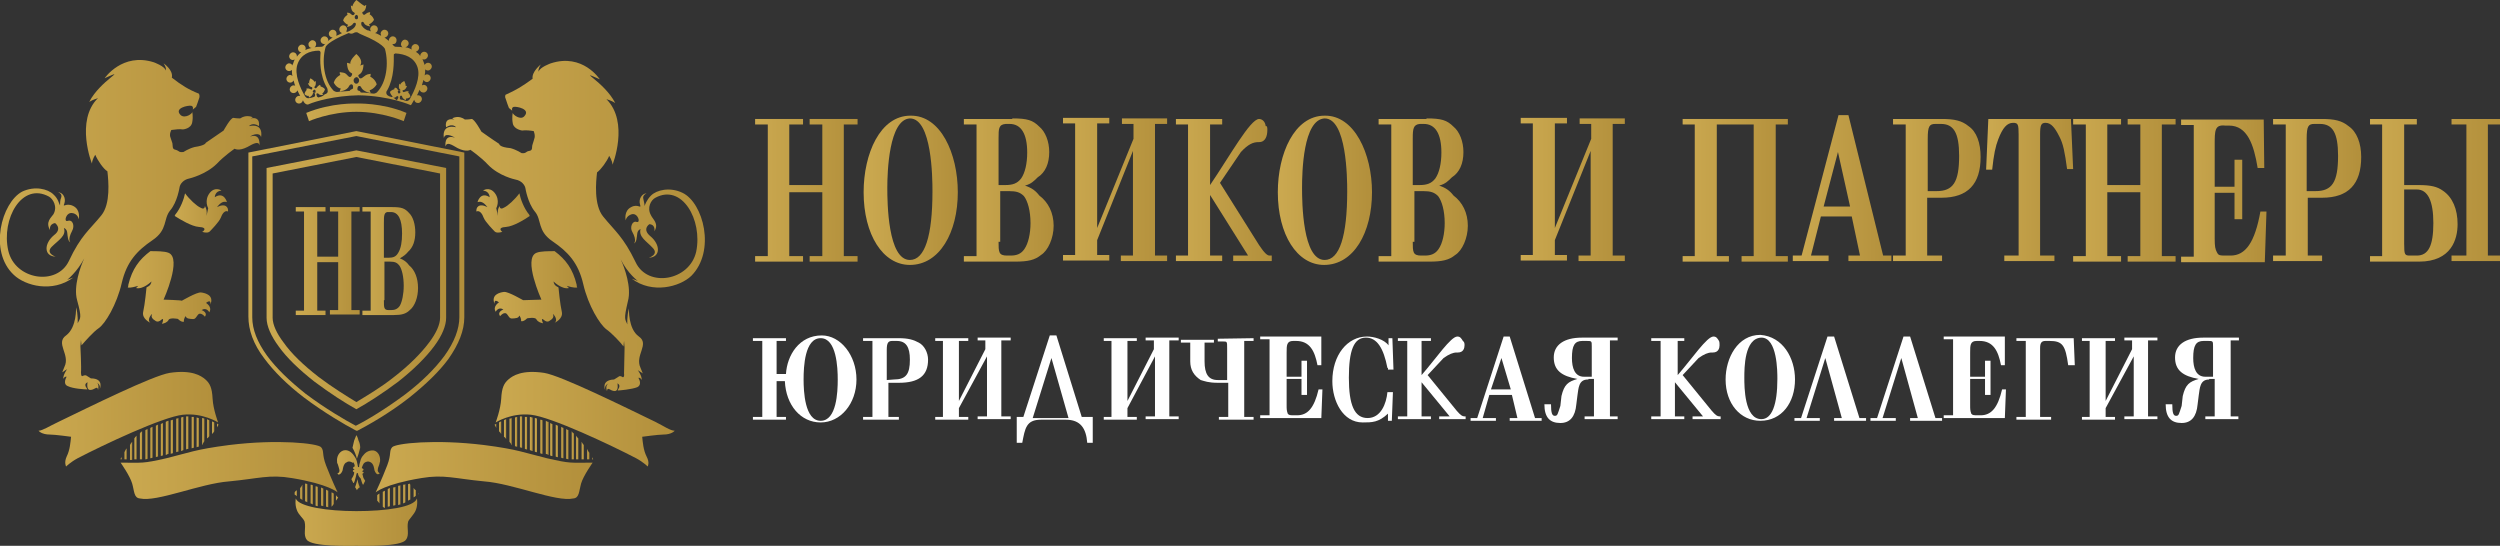 <?xml version="1.0" encoding="utf-8"?>
<!-- Generator: Adobe Illustrator 26.0.1, SVG Export Plug-In . SVG Version: 6.00 Build 0)  -->
<svg version="1.1" id="Слой_1" xmlns="http://www.w3.org/2000/svg" xmlns:xlink="http://www.w3.org/1999/xlink" x="0px" y="0px"
	 viewBox="0 0 453.9 99.1" style="enable-background:new 0 0 453.9 99.1;" xml:space="preserve">
<rect x="0" y="0" width="453.9" height="99.1" fill="#333333" stroke="none"/>
<style type="text/css">
	.st0{fill:url(#SVGID_1_);}
	.st1{fill:url(#SVGID_00000160904457814653750730000012122783689397173899_);}
	.st2{fill:url(#SVGID_00000092423996691211158330000012903476006712713367_);}
	.st3{fill:url(#SVGID_00000119112972196878175670000006163329175512490113_);}
	.st4{fill:url(#SVGID_00000150096410204252635970000009703216972921716657_);}
	.st5{fill:url(#SVGID_00000133494265619827877870000016723126369682852770_);}
	.st6{fill:url(#SVGID_00000016038440024576846480000011957301438352862895_);}
	.st7{fill:url(#SVGID_00000003804120286517141590000009158725341190632891_);}
	.st8{fill:url(#SVGID_00000091005474801516336860000012369278936663821235_);}
	.st9{fill:url(#SVGID_00000036229055353055023280000010910489632681070504_);}
	.st10{fill:url(#SVGID_00000147187217469202722760000002860938188377689513_);}
	.st11{fill:url(#SVGID_00000132796514938042087360000015047202277155114405_);}
	.st12{fill:url(#SVGID_00000104666205797464105010000002425788389685297085_);}
	.st13{fill:url(#SVGID_00000065034674926395967730000012038558792927867265_);}
	.st14{fill:url(#SVGID_00000061464158690952387800000007697302854253747099_);}
	.st15{fill:url(#SVGID_00000161596829064102968720000006260227034750404504_);}
	.st16{fill:url(#SVGID_00000182504560141054444730000008331085476801898125_);}
	.st17{fill:url(#SVGID_00000013879079570038059060000008751354405799456899_);}
	.st18{fill:url(#SVGID_00000053534541038726456830000007640212404828576163_);}
	.st19{fill:url(#SVGID_00000088102383578441708400000006648747094995934621_);}
	.st20{fill:url(#SVGID_00000015312833143415262900000012306947614304660141_);}
	.st21{fill:url(#SVGID_00000155829414659874780300000016615279705338821256_);}
	.st22{fill:url(#SVGID_00000013907954309120182510000015597459599653001134_);}
	.st23{fill:url(#SVGID_00000079471773706871473980000004938315402770493325_);}
	.st24{fill:url(#SVGID_00000122690889978409946380000006871909493122252475_);}
	.st25{fill:url(#SVGID_00000047746129162371682770000013779414888111061929_);}
	.st26{fill:url(#SVGID_00000036972707817872960860000016087671923688117683_);}
	.st27{fill:url(#SVGID_00000128459695664540608960000016571579753107742343_);}
	.st28{fill:url(#SVGID_00000091715001446619716470000011100747096630707585_);}
	.st29{fill:url(#SVGID_00000095313208722559884310000011788139766700385681_);}
	.st30{fill:url(#SVGID_00000169520666521070478390000003037076940401903258_);}
	.st31{fill:url(#SVGID_00000036211496710728787140000004442446812619728004_);}
	.st32{fill:url(#SVGID_00000134938497661480881240000001040753089250363291_);}
	.st33{fill:url(#SVGID_00000040571277264199912390000011006031049911338894_);}
	.st34{fill:url(#SVGID_00000065753317595916977950000001234662765367686823_);}
	.st35{fill:url(#SVGID_00000098190731675775778590000004653230580378648196_);}
	.st36{fill:url(#SVGID_00000017487247334506721990000013954712171172395178_);}
	.st37{fill:url(#SVGID_00000041291960635053517660000002205100107539538323_);}
	.st38{fill:url(#SVGID_00000093890420265145026850000016705434741419612834_);}
	.st39{fill:url(#SVGID_00000047055824363067293380000007579604733581699479_);}
	.st40{fill:url(#SVGID_00000177472036009311647430000009871214511105958808_);}
	.st41{fill:url(#SVGID_00000085959400447286906900000007365523389278737811_);}
	.st42{fill:url(#SVGID_00000160909116805785117960000009482349973360516025_);}
	.st43{fill:url(#SVGID_00000019655910064208566220000006455039585288185232_);}
	.st44{fill:url(#SVGID_00000129185172824218146470000003404631254443237529_);}
	.st45{fill:url(#SVGID_00000067228090470998111690000001855895171654043803_);}
	.st46{fill:url(#SVGID_00000052790723339402718270000001517337842637046206_);}
	.st47{fill:url(#SVGID_00000057140324537752281410000007972804509737953173_);}
	.st48{fill:url(#SVGID_00000123417327430564270860000001652145024110871180_);}
	.st49{fill:url(#SVGID_00000033337874799862441310000008368740985309944759_);}
	.st50{fill:url(#SVGID_00000123416136600634258500000000208422453860845453_);}
	.st51{fill:url(#SVGID_00000050635797326011660890000008161446208072971667_);}
	.st52{fill:url(#SVGID_00000076579347556419960170000002876031065644370570_);}
	.st53{fill:url(#SVGID_00000004537768075655810390000007754711268649796511_);}
	.st54{fill:url(#SVGID_00000023279215105441831920000004803375792903335861_);}
	.st55{fill:url(#SVGID_00000046332838530362415960000016165191014775879315_);}
	.st56{fill:url(#SVGID_00000062182165924479930900000000852646326966107537_);}
	.st57{fill:url(#SVGID_00000072281421324181273490000011361395902251133316_);}
	.st58{fill:url(#SVGID_00000057856558912306211020000010608582838902605758_);}
	.st59{fill:url(#SVGID_00000105389531426685940770000000182716806493106339_);}
	.st60{fill:url(#SVGID_00000125586096541480140650000002583504167962907017_);}
	.st61{fill:url(#SVGID_00000088116423109008180860000012607846281861104317_);}
	.st62{fill:url(#SVGID_00000019645815867105712250000001880064483400682639_);}
	.st63{fill:url(#SVGID_00000011711717292556092010000001500476958298125189_);}
	.st64{fill:url(#SVGID_00000014621350728485690140000014686417466823555237_);}
	.st65{fill:url(#SVGID_00000042702127756021168340000005128173220271882413_);}
	.st66{fill:url(#SVGID_00000056412706113170273670000010891881312409686150_);}
	.st67{fill:url(#SVGID_00000025431903199154568320000017042061234160934328_);}
	.st68{fill:url(#SVGID_00000117658366575187620120000015907551519481599660_);}
	.st69{fill:url(#SVGID_00000062881668573822166310000001292790860486255254_);}
	.st70{fill:url(#SVGID_00000170992046586951166420000006725556611899971467_);}
	.st71{fill:url(#SVGID_00000065790741998383336210000009932230627104316329_);}
	.st72{fill:url(#SVGID_00000020370355828816247450000011444349919832304302_);}
	.st73{fill:url(#SVGID_00000172400159878155968600000013768920282420519041_);}
	.st74{fill:url(#SVGID_00000098209279773128264140000013453862199224593043_);}
	.st75{fill:url(#SVGID_00000007397703864742183420000005516768189134153148_);}
	.st76{fill:url(#SVGID_00000093156228850684417620000008347997408725459844_);}
	.st77{fill:url(#SVGID_00000112590365757170610780000009837576214037722810_);}
	.st78{fill:url(#SVGID_00000100372095671907720680000002983198820974456734_);}
	.st79{fill:url(#SVGID_00000003823821504075846250000017723877662792906935_);}
	.st80{fill:url(#SVGID_00000082350883892391087890000005207804329405599665_);}
	.st81{fill:url(#SVGID_00000036251653813011292060000010153862952922541479_);}
	.st82{fill:url(#SVGID_00000058549901160779144330000016405140975418948483_);}
	.st83{fill:url(#SVGID_00000163037264304342456360000017636749530052952724_);}
	.st84{fill:url(#SVGID_00000181059042519402294080000003483256374075094201_);}
	.st85{fill:url(#SVGID_00000137813283344208513520000015344464770850726324_);}
	.st86{fill:url(#SVGID_00000173865183575412931660000012163340996089923498_);}
	.st87{fill:url(#SVGID_00000069376035437111988650000015297965063603213977_);}
	.st88{fill:url(#SVGID_00000090274984168183626150000009888322406524637606_);}
	.st89{fill:url(#SVGID_00000083800724162991654490000011867252539190535062_);}
	.st90{fill:url(#SVGID_00000181799233516328268900000008062917943832846726_);}
	.st91{fill:url(#SVGID_00000113319941388503918230000002822317027800576689_);}
	.st92{fill:#FFFFFF;}
	.st93{fill:url(#SVGID_00000127750878889947844330000011247288078342926735_);}
	.st94{fill:url(#SVGID_00000160178374411722811360000017813550697629588387_);}
</style>
<g>
	
		<linearGradient id="SVGID_1_" gradientUnits="userSpaceOnUse" x1="45.167" y1="142.769" x2="84.317" y2="142.769" gradientTransform="matrix(1 0 0 -1 0 193.813)">
		<stop  offset="0" style="stop-color:#CBA950"/>
		<stop  offset="1" style="stop-color:#B28F3B"/>
	</linearGradient>
	<path class="st0" d="M64.7,78.2l-0.2-0.1c-1.9-1-5.7-3.2-9.4-6c-3-2.3-5.4-4.7-7.1-7c-2-2.6-2.9-5.2-2.9-7.6V27.7l19.6-3.9
		l19.6,3.9v29.9c0,2.4-1,4.9-2.9,7.6c-1.7,2.3-4.1,4.6-7.1,7c-3.7,2.9-7.5,5-9.4,6L64.7,78.2z M64.7,24.7l-18.9,3.7v29.2
		c0,2.2,0.9,4.5,2.7,7c1.7,2.3,4,4.5,7,6.9c3.6,2.7,7.2,4.8,9.1,5.8c2-1,5.5-3.1,9.1-5.8c3-2.3,5.3-4.6,7-6.9c1.8-2.5,2.7-4.9,2.7-7
		V28.4L64.7,24.7z"/>
	
		<linearGradient id="SVGID_00000091706129771101188210000008819476104537569667_" gradientUnits="userSpaceOnUse" x1="48.436" y1="142.977" x2="81.07" y2="142.977" gradientTransform="matrix(1 0 0 -1 0 193.813)">
		<stop  offset="0" style="stop-color:#CBA950"/>
		<stop  offset="1" style="stop-color:#B28F3B"/>
	</linearGradient>
	<path style="fill:url(#SVGID_00000091706129771101188210000008819476104537569667_);" d="M64.7,28.5l15.2,3v26.2
		c0,1.2-0.7,2.8-2,4.5c-1.5,2-3.6,4.1-6.3,6.2c-2.5,2-5.1,3.5-6.9,4.6c-1.8-1.1-4.4-2.7-6.9-4.6c-2.7-2.1-4.9-4.2-6.3-6.2
		c-1.3-1.7-2-3.3-2-4.5V31.5L64.7,28.5 M64.7,27.3l-16.3,3.2v27.2c0,1.5,0.8,3.3,2.2,5.2c1.5,2.1,3.7,4.2,6.5,6.4
		c2.8,2.1,5.6,3.9,7.6,5c2-1.1,4.8-2.9,7.6-5c2.8-2.2,5-4.4,6.5-6.4c1.5-2,2.2-3.8,2.2-5.2V30.5L64.7,27.3L64.7,27.3z"/>
	<g>
		
			<linearGradient id="SVGID_00000047780104618106214150000006467082971296225213_" gradientUnits="userSpaceOnUse" x1="55.394" y1="104.329" x2="55.847" y2="104.329" gradientTransform="matrix(1 0 0 -1 0 193.813)">
			<stop  offset="0" style="stop-color:#CBA950"/>
			<stop  offset="1" style="stop-color:#B28F3B"/>
		</linearGradient>
		<path style="fill:url(#SVGID_00000047780104618106214150000006467082971296225213_);" d="M55.8,87.9c-0.2-0.1-0.3-0.1-0.4-0.1v3.2
			c0.2,0.1,0.3,0.1,0.4,0.2V87.9z"/>
		
			<linearGradient id="SVGID_00000041994385717777614300000001307701445881159571_" gradientUnits="userSpaceOnUse" x1="57.268" y1="103.763" x2="57.721" y2="103.763" gradientTransform="matrix(1 0 0 -1 0 193.813)">
			<stop  offset="0" style="stop-color:#CBA950"/>
			<stop  offset="1" style="stop-color:#B28F3B"/>
		</linearGradient>
		<path style="fill:url(#SVGID_00000041994385717777614300000001307701445881159571_);" d="M57.7,88.4c-0.2-0.1-0.3-0.1-0.4-0.1v3.5
			c0.2,0.1,0.3,0.1,0.4,0.1V88.4z"/>
		
			<linearGradient id="SVGID_00000093889379532278596070000016925624116615037570_" gradientUnits="userSpaceOnUse" x1="61.017" y1="103.406" x2="61.47" y2="103.406" gradientTransform="matrix(1 0 0 -1 0 193.813)">
			<stop  offset="0" style="stop-color:#CBA950"/>
			<stop  offset="1" style="stop-color:#B28F3B"/>
		</linearGradient>
		<path style="fill:url(#SVGID_00000093889379532278596070000016925624116615037570_);" d="M61,90.9c0.2-0.3,0.4-0.5,0.4-0.6l0,0
			c-0.2-0.1-0.3-0.2-0.4-0.4V90.9z"/>
		
			<linearGradient id="SVGID_00000181795633008535802370000002616858092438898568_" gradientUnits="userSpaceOnUse" x1="59.142" y1="103.316" x2="59.595" y2="103.316" gradientTransform="matrix(1 0 0 -1 0 193.813)">
			<stop  offset="0" style="stop-color:#CBA950"/>
			<stop  offset="1" style="stop-color:#B28F3B"/>
		</linearGradient>
		<path style="fill:url(#SVGID_00000181795633008535802370000002616858092438898568_);" d="M59.2,92c0.2,0,0.3,0.1,0.4,0.1v-3
			c-0.2-0.1-0.3-0.1-0.4-0.2V92z"/>
		
			<linearGradient id="SVGID_00000092441470923322463860000018296366331352131511_" gradientUnits="userSpaceOnUse" x1="56.331" y1="104.002" x2="56.784" y2="104.002" gradientTransform="matrix(1 0 0 -1 0 193.813)">
			<stop  offset="0" style="stop-color:#CBA950"/>
			<stop  offset="1" style="stop-color:#B28F3B"/>
		</linearGradient>
		<path style="fill:url(#SVGID_00000092441470923322463860000018296366331352131511_);" d="M56.8,88.1c-0.2-0.1-0.3-0.1-0.4-0.1v3.4
			c0.2,0.1,0.3,0.1,0.4,0.2V88.1z"/>
		
			<linearGradient id="SVGID_00000043417783372651622820000004233267442143451802_" gradientUnits="userSpaceOnUse" x1="60.079" y1="103.167" x2="60.532" y2="103.167" gradientTransform="matrix(1 0 0 -1 0 193.813)">
			<stop  offset="0" style="stop-color:#CBA950"/>
			<stop  offset="1" style="stop-color:#B28F3B"/>
		</linearGradient>
		<path style="fill:url(#SVGID_00000043417783372651622820000004233267442143451802_);" d="M60.6,89.6c-0.2-0.1-0.3-0.2-0.4-0.2V92
			c0.1-0.1,0.3-0.3,0.4-0.5V89.6z"/>
		
			<linearGradient id="SVGID_00000013881121327722177240000002746035101292159110_" gradientUnits="userSpaceOnUse" x1="53.519" y1="104.24" x2="53.972" y2="104.24" gradientTransform="matrix(1 0 0 -1 0 193.813)">
			<stop  offset="0" style="stop-color:#CBA950"/>
			<stop  offset="1" style="stop-color:#B28F3B"/>
		</linearGradient>
		<path style="fill:url(#SVGID_00000013881121327722177240000002746035101292159110_);" d="M53.5,89.8c0.2,0.1,0.3,0.2,0.4,0.3V89
			c-0.2,0.1-0.3,0.2-0.4,0.4V89.8z"/>
		
			<linearGradient id="SVGID_00000036952029129971004800000014566008758390462899_" gradientUnits="userSpaceOnUse" x1="58.205" y1="103.614" x2="58.658" y2="103.614" gradientTransform="matrix(1 0 0 -1 0 193.813)">
			<stop  offset="0" style="stop-color:#CBA950"/>
			<stop  offset="1" style="stop-color:#B28F3B"/>
		</linearGradient>
		<path style="fill:url(#SVGID_00000036952029129971004800000014566008758390462899_);" d="M58.7,88.7c-0.2-0.1-0.3-0.1-0.4-0.2v3.3
			c0.2,0,0.3,0.1,0.4,0.1V88.7z"/>
		
			<linearGradient id="SVGID_00000138541861544206047210000006036468442057503369_" gradientUnits="userSpaceOnUse" x1="54.456" y1="104.419" x2="54.909" y2="104.419" gradientTransform="matrix(1 0 0 -1 0 193.813)">
			<stop  offset="0" style="stop-color:#CBA950"/>
			<stop  offset="1" style="stop-color:#B28F3B"/>
		</linearGradient>
		<path style="fill:url(#SVGID_00000138541861544206047210000006036468442057503369_);" d="M54.5,90.5c0.2,0.1,0.3,0.2,0.4,0.3V88
			c-0.1,0.1-0.1,0.2-0.1,0.2c-0.1,0.2-0.2,0.3-0.3,0.4V90.5z"/>
	</g>
	<g>
		
			<linearGradient id="SVGID_00000011018528260197043560000000619223358621057723_" gradientUnits="userSpaceOnUse" x1="72.263" y1="103.882" x2="72.716" y2="103.882" gradientTransform="matrix(1 0 0 -1 0 193.813)">
			<stop  offset="0" style="stop-color:#CBA950"/>
			<stop  offset="1" style="stop-color:#B28F3B"/>
		</linearGradient>
		<path style="fill:url(#SVGID_00000011018528260197043560000000619223358621057723_);" d="M72.7,88.1c-0.2,0.1-0.3,0.1-0.4,0.1v3.5
			c0.2-0.1,0.3-0.1,0.4-0.1V88.1z"/>
		
			<linearGradient id="SVGID_00000165951974447143811000000003951637987552486039_" gradientUnits="userSpaceOnUse" x1="71.326" y1="103.704" x2="71.779" y2="103.704" gradientTransform="matrix(1 0 0 -1 0 193.813)">
			<stop  offset="0" style="stop-color:#CBA950"/>
			<stop  offset="1" style="stop-color:#B28F3B"/>
		</linearGradient>
		<path style="fill:url(#SVGID_00000165951974447143811000000003951637987552486039_);" d="M71.8,88.4c-0.2,0.1-0.3,0.1-0.4,0.1v3.3
			c0.2,0,0.3-0.1,0.4-0.1V88.4z"/>
		
			<linearGradient id="SVGID_00000082364901157770090520000017551457048171663246_" gradientUnits="userSpaceOnUse" x1="74.137" y1="104.478" x2="74.59" y2="104.478" gradientTransform="matrix(1 0 0 -1 0 193.813)">
			<stop  offset="0" style="stop-color:#CBA950"/>
			<stop  offset="1" style="stop-color:#B28F3B"/>
		</linearGradient>
		<path style="fill:url(#SVGID_00000082364901157770090520000017551457048171663246_);" d="M74.1,90.9c0.2-0.1,0.3-0.2,0.4-0.2V88
			c-0.1-0.1-0.1-0.2-0.1-0.2c-0.1,0-0.2,0.1-0.3,0.1L74.1,90.9L74.1,90.9z"/>
		
			<linearGradient id="SVGID_00000158017348302739586640000008002447335850770364_" gradientUnits="userSpaceOnUse" x1="75.075" y1="104.27" x2="75.528" y2="104.27" gradientTransform="matrix(1 0 0 -1 0 193.813)">
			<stop  offset="0" style="stop-color:#CBA950"/>
			<stop  offset="1" style="stop-color:#B28F3B"/>
		</linearGradient>
		<path style="fill:url(#SVGID_00000158017348302739586640000008002447335850770364_);" d="M75.5,89c-0.2-0.1-0.3-0.2-0.4-0.4v1.7
			c0.2-0.1,0.3-0.2,0.4-0.3V89z"/>
		
			<linearGradient id="SVGID_00000039114634325920954540000008837309357544888487_" gradientUnits="userSpaceOnUse" x1="70.388" y1="103.465" x2="70.842" y2="103.465" gradientTransform="matrix(1 0 0 -1 0 193.813)">
			<stop  offset="0" style="stop-color:#CBA950"/>
			<stop  offset="1" style="stop-color:#B28F3B"/>
		</linearGradient>
		<path style="fill:url(#SVGID_00000039114634325920954540000008837309357544888487_);" d="M70.4,92c0.2,0,0.3-0.1,0.4-0.1v-3.3
			c-0.2,0.1-0.3,0.1-0.4,0.2V92z"/>
		
			<linearGradient id="SVGID_00000031892620479390475020000015189272136444615567_" gradientUnits="userSpaceOnUse" x1="69.451" y1="103.197" x2="69.904" y2="103.197" gradientTransform="matrix(1 0 0 -1 0 193.813)">
			<stop  offset="0" style="stop-color:#CBA950"/>
			<stop  offset="1" style="stop-color:#B28F3B"/>
		</linearGradient>
		<path style="fill:url(#SVGID_00000031892620479390475020000015189272136444615567_);" d="M69.9,89.1c-0.2,0.1-0.3,0.1-0.4,0.2V92
			c0.1,0.1,0.2,0.1,0.2,0.2c0.1,0,0.2,0,0.2,0V89.1z"/>
		
			<linearGradient id="SVGID_00000175293751963606852660000002854732436898891669_" gradientUnits="userSpaceOnUse" x1="76.012" y1="104.151" x2="76.081" y2="104.151" gradientTransform="matrix(1 0 0 -1 0 193.813)">
			<stop  offset="0" style="stop-color:#CBA950"/>
			<stop  offset="1" style="stop-color:#B28F3B"/>
		</linearGradient>
		<path style="fill:url(#SVGID_00000175293751963606852660000002854732436898891669_);" d="M76,89.8L76,89.8c0.1-0.2,0-0.2,0-0.3
			V89.8z"/>
		
			<linearGradient id="SVGID_00000018195054592091747880000006900772687846726561_" gradientUnits="userSpaceOnUse" x1="73.2" y1="104.151" x2="73.653" y2="104.151" gradientTransform="matrix(1 0 0 -1 0 193.813)">
			<stop  offset="0" style="stop-color:#CBA950"/>
			<stop  offset="1" style="stop-color:#B28F3B"/>
		</linearGradient>
		<path style="fill:url(#SVGID_00000018195054592091747880000006900772687846726561_);" d="M73.7,87.9C73.5,88,73.4,88,73.2,88v3.4
			c0.2-0.1,0.3-0.1,0.4-0.2V87.9z"/>
		
			<linearGradient id="SVGID_00000093858674119642230470000001436171285888589212_" gradientUnits="userSpaceOnUse" x1="68.514" y1="103.257" x2="68.967" y2="103.257" gradientTransform="matrix(1 0 0 -1 0 193.813)">
			<stop  offset="0" style="stop-color:#CBA950"/>
			<stop  offset="1" style="stop-color:#B28F3B"/>
		</linearGradient>
		<path style="fill:url(#SVGID_00000093858674119642230470000001436171285888589212_);" d="M68.5,90.9c0.2,0.2,0.3,0.4,0.4,0.5v-1.8
			c-0.2,0.1-0.3,0.2-0.4,0.3V90.9z"/>
	</g>
	
		<linearGradient id="SVGID_00000108989100932241309380000006053210774132226709_" gradientUnits="userSpaceOnUse" x1="7.021" y1="117.655" x2="39.643" y2="117.655" gradientTransform="matrix(1 0 0 -1 0 193.813)">
		<stop  offset="0" style="stop-color:#CBA950"/>
		<stop  offset="1" style="stop-color:#B28F3B"/>
	</linearGradient>
	<path style="fill:url(#SVGID_00000108989100932241309380000006053210774132226709_);" d="M7,78.2c0,0,0.5,0.7,2.1,0.7
		c0.9,0,3.8,0.4,3.8,0.4c-0.1,1-0.2,2.4-0.8,3.6C11.6,84,12,84.7,12,84.7s0.8-0.8,2.1-1.5c4.6-2.4,15.4-7.5,19.1-7.9
		c3.6-0.4,6.4,1.4,6.4,1.4s-0.9-2.4-1-4.3c-0.1-2-0.5-2.8-1.3-3.5c-0.8-0.7-2.5-1.8-6.5-1.2c-3.1,0.5-14.6,6.2-20.2,8.9
		C8.9,77.4,7.7,78.2,7,78.2z"/>
	
		<linearGradient id="SVGID_00000046327827856808937250000014287999602794516922_" gradientUnits="userSpaceOnUse" x1="89.836" y1="117.655" x2="122.458" y2="117.655" gradientTransform="matrix(1 0 0 -1 0 193.813)">
		<stop  offset="0" style="stop-color:#CBA950"/>
		<stop  offset="1" style="stop-color:#B28F3B"/>
	</linearGradient>
	<path style="fill:url(#SVGID_00000046327827856808937250000014287999602794516922_);" d="M122.5,78.2c0,0-0.5,0.7-2.1,0.7
		c-0.9,0-3.8,0.4-3.8,0.4c0.1,1,0.2,2.4,0.8,3.6c0.6,1.1,0.2,1.8,0.2,1.8s-0.8-0.8-2.1-1.5c-4.6-2.4-15.4-7.5-19.1-7.9
		c-3.6-0.4-6.4,1.4-6.4,1.4s0.9-2.4,1-4.3c0.1-2,0.5-2.8,1.3-3.5c0.8-0.7,2.5-1.8,6.5-1.2c3.1,0.5,14.6,6.2,20.2,8.9
		C120.6,77.4,121.7,78.2,122.5,78.2z"/>
	
		<linearGradient id="SVGID_00000062872198254391127980000015062216351383010207_" gradientUnits="userSpaceOnUse" x1="53.664" y1="98.991" x2="75.82" y2="98.991" gradientTransform="matrix(1 0 0 -1 0 193.813)">
		<stop  offset="0" style="stop-color:#CBA950"/>
		<stop  offset="1" style="stop-color:#B28F3B"/>
	</linearGradient>
	<path style="fill:url(#SVGID_00000062872198254391127980000015062216351383010207_);" d="M64.7,92.8c-5.2,0-10.5-0.8-11-2.3
		c0,0-0.2,1.1,0.2,2.1c0.3,0.9,1.2,1.5,1.4,2.1c0.3,1.2-0.3,2.4,0.4,3.3c0.9,1.3,7.8,1.1,9,1.1c1.3,0,8.1,0.2,9-1.1
		c0.7-0.9,0.1-2.1,0.4-3.3c0.2-0.5,1.1-1.3,1.4-2.1c0.4-1,0.2-2.1,0.2-2.1C75.2,92.1,70,92.8,64.7,92.8z"/>
	<g>
		
			<linearGradient id="SVGID_00000168090049627482543140000012818030842997010344_" gradientUnits="userSpaceOnUse" x1="102.76" y1="113.179" x2="103.213" y2="113.179" gradientTransform="matrix(1 0 0 -1 0 193.813)">
			<stop  offset="0" style="stop-color:#CBA950"/>
			<stop  offset="1" style="stop-color:#B28F3B"/>
		</linearGradient>
		<path style="fill:url(#SVGID_00000168090049627482543140000012818030842997010344_);" d="M103.2,78.1c-0.2-0.1-0.3-0.1-0.4-0.2
			v5.4c0.2,0,0.3,0.1,0.4,0.1V78.1z"/>
		
			<linearGradient id="SVGID_00000162338215905279948970000005069055318740208513_" gradientUnits="userSpaceOnUse" x1="101.823" y1="113.507" x2="102.276" y2="113.507" gradientTransform="matrix(1 0 0 -1 0 193.813)">
			<stop  offset="0" style="stop-color:#CBA950"/>
			<stop  offset="1" style="stop-color:#B28F3B"/>
		</linearGradient>
		<path style="fill:url(#SVGID_00000162338215905279948970000005069055318740208513_);" d="M102.3,77.7c-0.2-0.1-0.3-0.1-0.4-0.2
			v5.6c0.2,0.1,0.3,0.1,0.4,0.1V77.7z"/>
		
			<linearGradient id="SVGID_00000075848288608767338080000002362459735070770621_" gradientUnits="userSpaceOnUse" x1="98.074" y1="114.55" x2="98.527" y2="114.55" gradientTransform="matrix(1 0 0 -1 0 193.813)">
			<stop  offset="0" style="stop-color:#CBA950"/>
			<stop  offset="1" style="stop-color:#B28F3B"/>
		</linearGradient>
		<path style="fill:url(#SVGID_00000075848288608767338080000002362459735070770621_);" d="M98.5,76.3c-0.2-0.1-0.3-0.1-0.4-0.1v6.1
			c0.2,0.1,0.3,0.1,0.4,0.1V76.3z"/>
		
			<linearGradient id="SVGID_00000005965636246333788200000015906473024904395680_" gradientUnits="userSpaceOnUse" x1="103.697" y1="113.03" x2="104.15" y2="113.03" gradientTransform="matrix(1 0 0 -1 0 193.813)">
			<stop  offset="0" style="stop-color:#CBA950"/>
			<stop  offset="1" style="stop-color:#B28F3B"/>
		</linearGradient>
		<path style="fill:url(#SVGID_00000005965636246333788200000015906473024904395680_);" d="M104.2,78.7c-0.2-0.1-0.3-0.2-0.4-0.4
			v5.1c0.2,0,0.3,0,0.4,0V78.7z"/>
		
			<linearGradient id="SVGID_00000095305707907813066580000001959734044147031432_" gradientUnits="userSpaceOnUse" x1="97.137" y1="114.818" x2="97.59" y2="114.818" gradientTransform="matrix(1 0 0 -1 0 193.813)">
			<stop  offset="0" style="stop-color:#CBA950"/>
			<stop  offset="1" style="stop-color:#B28F3B"/>
		</linearGradient>
		<path style="fill:url(#SVGID_00000095305707907813066580000001959734044147031432_);" d="M97.1,82c0.2,0.1,0.3,0.1,0.4,0.1V76
			c-0.2-0.1-0.3-0.1-0.4-0.1V82z"/>
		
			<linearGradient id="SVGID_00000127037519875472411030000015624355714376961930_" gradientUnits="userSpaceOnUse" x1="106.509" y1="111.332" x2="106.962" y2="111.332" gradientTransform="matrix(1 0 0 -1 0 193.813)">
			<stop  offset="0" style="stop-color:#CBA950"/>
			<stop  offset="1" style="stop-color:#B28F3B"/>
		</linearGradient>
		<path style="fill:url(#SVGID_00000127037519875472411030000015624355714376961930_);" d="M107,82.2c-0.2-0.2-0.3-0.5-0.4-0.7v1.9
			c0.2,0,0.3,0,0.4,0V82.2z"/>
		
			<linearGradient id="SVGID_00000163050488575221957800000017506857606262846848_" gradientUnits="userSpaceOnUse" x1="105.571" y1="111.987" x2="106.025" y2="111.987" gradientTransform="matrix(1 0 0 -1 0 193.813)">
			<stop  offset="0" style="stop-color:#CBA950"/>
			<stop  offset="1" style="stop-color:#B28F3B"/>
		</linearGradient>
		<path style="fill:url(#SVGID_00000163050488575221957800000017506857606262846848_);" d="M106,80.8c-0.2-0.2-0.3-0.4-0.4-0.6v3.2
			c0.2,0,0.3,0,0.4,0V80.8z"/>
		
			<linearGradient id="SVGID_00000057132710068887240010000008010591117753431699_" gradientUnits="userSpaceOnUse" x1="99.948" y1="114.043" x2="100.401" y2="114.043" gradientTransform="matrix(1 0 0 -1 0 193.813)">
			<stop  offset="0" style="stop-color:#CBA950"/>
			<stop  offset="1" style="stop-color:#B28F3B"/>
		</linearGradient>
		<path style="fill:url(#SVGID_00000057132710068887240010000008010591117753431699_);" d="M99.9,82.7c0.2,0.1,0.3,0.1,0.4,0.1v-5.8
			c-0.2-0.1-0.3-0.1-0.4-0.2V82.7z"/>
		
			<linearGradient id="SVGID_00000000216179025264343840000010588837107540248706_" gradientUnits="userSpaceOnUse" x1="100.885" y1="113.746" x2="101.338" y2="113.746" gradientTransform="matrix(1 0 0 -1 0 193.813)">
			<stop  offset="0" style="stop-color:#CBA950"/>
			<stop  offset="1" style="stop-color:#B28F3B"/>
		</linearGradient>
		<path style="fill:url(#SVGID_00000000216179025264343840000010588837107540248706_);" d="M101.3,77.3c-0.2-0.1-0.3-0.1-0.4-0.2
			v5.8c0.2,0.1,0.3,0.1,0.4,0.1V77.3z"/>
		
			<linearGradient id="SVGID_00000077282647542136754640000009367702990070076831_" gradientUnits="userSpaceOnUse" x1="104.634" y1="112.524" x2="105.087" y2="112.524" gradientTransform="matrix(1 0 0 -1 0 193.813)">
			<stop  offset="0" style="stop-color:#CBA950"/>
			<stop  offset="1" style="stop-color:#B28F3B"/>
		</linearGradient>
		<path style="fill:url(#SVGID_00000077282647542136754640000009367702990070076831_);" d="M104.6,83.4c0.2,0,0.3,0,0.4,0v-3.8
			c-0.2-0.2-0.3-0.3-0.4-0.5V83.4z"/>
		
			<linearGradient id="SVGID_00000026855828708869127780000008329846800159008958_" gradientUnits="userSpaceOnUse" x1="90.576" y1="116.219" x2="91.029" y2="116.219" gradientTransform="matrix(1 0 0 -1 0 193.813)">
			<stop  offset="0" style="stop-color:#CBA950"/>
			<stop  offset="1" style="stop-color:#B28F3B"/>
		</linearGradient>
		<path style="fill:url(#SVGID_00000026855828708869127780000008329846800159008958_);" d="M91,76.5c-0.2,0.1-0.3,0.1-0.4,0.2v1.6
			c0.2,0.2,0.3,0.3,0.4,0.5V76.5z"/>
		
			<linearGradient id="SVGID_00000041296801688578699540000003379254064390154627_" gradientUnits="userSpaceOnUse" x1="92.451" y1="115.474" x2="92.904" y2="115.474" gradientTransform="matrix(1 0 0 -1 0 193.813)">
			<stop  offset="0" style="stop-color:#CBA950"/>
			<stop  offset="1" style="stop-color:#B28F3B"/>
		</linearGradient>
		<path style="fill:url(#SVGID_00000041296801688578699540000003379254064390154627_);" d="M92.9,75.9c-0.2,0.1-0.3,0.1-0.4,0.1v4.2
			c0.1,0.2,0.3,0.3,0.3,0.5c0.1,0.1,0.1,0.1,0.1,0.2L92.9,75.9L92.9,75.9z"/>
		
			<linearGradient id="SVGID_00000057860514442201474100000014338703161146255240_" gradientUnits="userSpaceOnUse" x1="96.2" y1="114.997" x2="96.653" y2="114.997" gradientTransform="matrix(1 0 0 -1 0 193.813)">
			<stop  offset="0" style="stop-color:#CBA950"/>
			<stop  offset="1" style="stop-color:#B28F3B"/>
		</linearGradient>
		<path style="fill:url(#SVGID_00000057860514442201474100000014338703161146255240_);" d="M96.6,75.8c-0.2-0.1-0.3-0.1-0.4-0.1v6
			c0.1,0,0.1,0.1,0.2,0.1c0.1,0,0.2,0.1,0.3,0.1V75.8z"/>
		
			<linearGradient id="SVGID_00000083061463866130494540000016591851027709030820_" gradientUnits="userSpaceOnUse" x1="107.446" y1="110.557" x2="107.645" y2="110.557" gradientTransform="matrix(1 0 0 -1 0 193.813)">
			<stop  offset="0" style="stop-color:#CBA950"/>
			<stop  offset="1" style="stop-color:#B28F3B"/>
		</linearGradient>
		<path style="fill:url(#SVGID_00000083061463866130494540000016591851027709030820_);" d="M107.5,83.4L107.5,83.4h0.2
			c-0.1-0.1-0.1-0.2-0.2-0.4V83.4z"/>
		
			<linearGradient id="SVGID_00000121246163130779161560000016684303026548387201_" gradientUnits="userSpaceOnUse" x1="93.388" y1="115.355" x2="93.841" y2="115.355" gradientTransform="matrix(1 0 0 -1 0 193.813)">
			<stop  offset="0" style="stop-color:#CBA950"/>
			<stop  offset="1" style="stop-color:#B28F3B"/>
		</linearGradient>
		<path style="fill:url(#SVGID_00000121246163130779161560000016684303026548387201_);" d="M93.9,75.7c-0.2,0-0.3,0.1-0.4,0.1v5.2
			c0.2,0.1,0.3,0.1,0.4,0.1V75.7z"/>
		
			<linearGradient id="SVGID_00000028324475446069338960000001665900577011638927_" gradientUnits="userSpaceOnUse" x1="99.011" y1="114.341" x2="99.464" y2="114.341" gradientTransform="matrix(1 0 0 -1 0 193.813)">
			<stop  offset="0" style="stop-color:#CBA950"/>
			<stop  offset="1" style="stop-color:#B28F3B"/>
		</linearGradient>
		<path style="fill:url(#SVGID_00000028324475446069338960000001665900577011638927_);" d="M99.5,76.6c-0.2-0.1-0.3-0.1-0.4-0.2v6
			c0.1,0,0.2,0.1,0.3,0.1c0.1,0,0.1,0.1,0.2,0.1V76.6z"/>
		
			<linearGradient id="SVGID_00000058584248415543087450000000581935485948789435_" gradientUnits="userSpaceOnUse" x1="94.325" y1="115.325" x2="94.778" y2="115.325" gradientTransform="matrix(1 0 0 -1 0 193.813)">
			<stop  offset="0" style="stop-color:#CBA950"/>
			<stop  offset="1" style="stop-color:#B28F3B"/>
		</linearGradient>
		<path style="fill:url(#SVGID_00000058584248415543087450000000581935485948789435_);" d="M94.8,75.6c-0.2,0-0.3,0-0.4,0v5.6
			c0.2,0.1,0.3,0.1,0.4,0.1V75.6z"/>
		
			<linearGradient id="SVGID_00000081612576902099573750000007508447384748570027_" gradientUnits="userSpaceOnUse" x1="95.262" y1="115.146" x2="95.715" y2="115.146" gradientTransform="matrix(1 0 0 -1 0 193.813)">
			<stop  offset="0" style="stop-color:#CBA950"/>
			<stop  offset="1" style="stop-color:#B28F3B"/>
		</linearGradient>
		<path style="fill:url(#SVGID_00000081612576902099573750000007508447384748570027_);" d="M95.7,75.7c-0.2,0-0.3,0-0.4,0v5.8
			c0.2,0.1,0.3,0.1,0.4,0.1V75.7z"/>
		
			<linearGradient id="SVGID_00000133496875659172296380000007456577939974297481_" gradientUnits="userSpaceOnUse" x1="91.514" y1="115.921" x2="91.967" y2="115.921" gradientTransform="matrix(1 0 0 -1 0 193.813)">
			<stop  offset="0" style="stop-color:#CBA950"/>
			<stop  offset="1" style="stop-color:#B28F3B"/>
		</linearGradient>
		<path style="fill:url(#SVGID_00000133496875659172296380000007456577939974297481_);" d="M91.5,79.3c0.2,0.1,0.3,0.3,0.4,0.4v-3.6
			c-0.2,0.1-0.3,0.1-0.4,0.2V79.3z"/>
		
			<linearGradient id="SVGID_00000116225004112168684890000016372276905365715604_" gradientUnits="userSpaceOnUse" x1="89.793" y1="116.487" x2="90.092" y2="116.487" gradientTransform="matrix(1 0 0 -1 0 193.813)">
			<stop  offset="0" style="stop-color:#CBA950"/>
			<stop  offset="1" style="stop-color:#B28F3B"/>
		</linearGradient>
		<path style="fill:url(#SVGID_00000116225004112168684890000016372276905365715604_);" d="M90.1,76.9C90.1,77,90,77,90,77l-0.2,0.1
			c0.1,0.2,0.2,0.4,0.3,0.6V76.9z"/>
	</g>
	
		<linearGradient id="SVGID_00000087391751171179561990000013802173399649802900_" gradientUnits="userSpaceOnUse" x1="21.911" y1="108.418" x2="61.283" y2="108.418" gradientTransform="matrix(1 0 0 -1 0 193.813)">
		<stop  offset="0" style="stop-color:#CBA950"/>
		<stop  offset="1" style="stop-color:#B28F3B"/>
	</linearGradient>
	<path style="fill:url(#SVGID_00000087391751171179561990000013802173399649802900_);" d="M21.9,84c0,0,1.7,2.4,2.1,3.8
		c0.4,1.4,0.3,2.6,1.4,2.7c3.1,0.7,10.9-2.7,16.2-3.1c5.3-0.5,7.3-1.3,11.4-0.6c6.7,1.1,8.3,2.6,8.3,2.6s-1.1-2.3-2.1-4.9
		c-0.8-2.1-0.3-2.6-0.9-3.3c-0.6-0.7-7.8-1.5-16.7-0.4c-6.2,0.8-7.3,1.4-11.4,2.4C25.8,84.2,26,84,21.9,84z"/>
	
		<linearGradient id="SVGID_00000069394726481499998950000004275661739914963104_" gradientUnits="userSpaceOnUse" x1="68.237" y1="108.418" x2="107.609" y2="108.418" gradientTransform="matrix(1 0 0 -1 0 193.813)">
		<stop  offset="0" style="stop-color:#CBA950"/>
		<stop  offset="1" style="stop-color:#B28F3B"/>
	</linearGradient>
	<path style="fill:url(#SVGID_00000069394726481499998950000004275661739914963104_);" d="M107.6,84c0,0-1.7,2.4-2.1,3.8
		c-0.4,1.4-0.3,2.6-1.4,2.7c-3.1,0.7-10.9-2.7-16.2-3.1c-5.3-0.5-7.3-1.3-11.4-0.6c-6.7,1.1-8.3,2.6-8.3,2.6s1.1-2.3,2.1-4.9
		c0.8-2.1,0.3-2.6,0.9-3.3c0.6-0.7,7.8-1.5,16.7-0.4c6.2,0.8,7.3,1.4,11.4,2.4C103.7,84.2,103.4,84,107.6,84z"/>
	<g>
		
			<linearGradient id="SVGID_00000084521861318041993010000000637800619354112181_" gradientUnits="userSpaceOnUse" x1="64.019" y1="112.583" x2="65.63" y2="112.583" gradientTransform="matrix(1 0 0 -1 0 193.813)">
			<stop  offset="0" style="stop-color:#CBA950"/>
			<stop  offset="1" style="stop-color:#B28F3B"/>
		</linearGradient>
		<path style="fill:url(#SVGID_00000084521861318041993010000000637800619354112181_);" d="M64.8,83.3c-0.1-0.5-0.4-1.3-0.8-2
			c0.1-0.4,0.2-0.8,0.3-1.3c0.1-0.3,0.3-0.7,0.4-1c0.2,0.3,0.3,0.6,0.4,1c0.2,0.4,0.3,0.8,0.3,1.3C65.2,82.1,65,82.8,64.8,83.3z"/>
		
			<linearGradient id="SVGID_00000003794621901602656190000013067612132899414691_" gradientUnits="userSpaceOnUse" x1="61.044" y1="108.962" x2="68.612" y2="108.962" gradientTransform="matrix(1 0 0 -1 0 193.813)">
			<stop  offset="0" style="stop-color:#CBA950"/>
			<stop  offset="1" style="stop-color:#B28F3B"/>
		</linearGradient>
		<path style="fill:url(#SVGID_00000003794621901602656190000013067612132899414691_);" d="M64.8,85.9
			C64.7,85.9,64.7,85.9,64.8,85.9c-0.1,0.1-0.1,0.4-0.2,0.7c-0.1,0.5-0.3,1.1-0.4,1.1c-0.1,0-0.1-0.1-0.1-0.1
			c-0.1-0.2-0.3-0.6-0.3-0.6c0.1-0.2,0.2-0.3,0.3-0.5c0.1-0.2,0.2-0.4,0.2-0.7v-0.1c-0.2,0-0.3-0.2-0.2-0.3c0.1-0.1,0.1-0.1,0.2-0.1
			c0.1-0.1,0.1-0.1,0-0.1c-0.1-0.1-0.2-0.1-0.2-0.2c0-0.1,0-0.1,0.1-0.2c0.1-0.1,0.1-0.1,0.2-0.1c0,0,0,0,0-0.1
			c0-0.2-0.1-0.5-0.3-0.7C64.1,84.1,64,84,64,84c-0.3-0.2-0.7-0.3-1-0.1c-0.1,0.1-0.2,0.1-0.2,0.1c-0.4,0.3-0.5,0.8-0.6,1.4
			c-0.1,0.3-0.3,0.6-0.5,0.7c-0.2,0.1-0.3,0.1-0.4-0.1v-0.1c0.3,0,0.4-0.4,0.3-0.7c-0.1-0.4-0.2-0.7-0.3-1c-0.1-0.1-0.1-0.2-0.1-0.4
			c-0.1-0.8,0.3-1.7,1.1-2c0.7-0.2,1.3,0.1,1.8,0.7c0.3,0.4,0.6,0.8,0.7,1.3c0.1,0.3,0.1,0.6,0.2,1c0,0,0,0,0.1,0h0.1
			c0-0.4,0.1-0.7,0.2-1c0.1-0.5,0.3-0.9,0.7-1.3c0.4-0.5,1.1-0.8,1.8-0.7c0.8,0.2,1.2,1.1,1.1,2c0,0.1-0.1,0.2-0.1,0.4
			c-0.1,0.4-0.3,0.7-0.3,1c-0.1,0.3,0.1,0.6,0.3,0.7V86c-0.1,0.1-0.3,0.1-0.4,0.1c-0.2-0.1-0.4-0.4-0.5-0.7
			c-0.1-0.6-0.2-1.1-0.6-1.4c-0.1-0.1-0.2-0.1-0.2-0.1c-0.3-0.2-0.7-0.1-1,0.1c-0.1,0.1-0.2,0.2-0.2,0.2c-0.1,0.2-0.2,0.4-0.3,0.7
			v0.1c0.1,0,0.1,0.1,0.2,0.1c0.1,0.1,0.1,0.1,0.1,0.2c0,0.1-0.1,0.1-0.2,0.2c-0.1,0-0.1,0.1,0,0.1s0.1,0.1,0.2,0.1
			c0.1,0.1-0.1,0.3-0.2,0.3c0,0,0,0,0,0.1c0.1,0.2,0.1,0.5,0.2,0.7c0.1,0.2,0.2,0.3,0.3,0.5c0,0-0.2,0.4-0.3,0.6
			c0,0.1-0.1,0.1-0.1,0.1c-0.1-0.1-0.3-0.7-0.4-1.1C65,86.4,65,86.1,65,85.9C64.9,85.9,64.9,85.9,64.8,85.9z"/>
		
			<linearGradient id="SVGID_00000066478941200255441330000005448614317766711201_" gradientUnits="userSpaceOnUse" x1="64.447" y1="105.849" x2="65.202" y2="105.849" gradientTransform="matrix(1 0 0 -1 0 193.813)">
			<stop  offset="0" style="stop-color:#CBA950"/>
			<stop  offset="1" style="stop-color:#B28F3B"/>
		</linearGradient>
		<path style="fill:url(#SVGID_00000066478941200255441330000005448614317766711201_);" d="M64.8,89c-0.1-0.2-0.2-0.4-0.3-0.5
			c0-0.1,0-0.1,0-0.1c0,0,0.2-0.5,0.4-1.4c0.1,0.8,0.4,1.3,0.4,1.4c0,0.1,0,0.1,0,0.1C65.1,88.6,64.9,88.8,64.8,89z"/>
	</g>
	<g>
		
			<linearGradient id="SVGID_00000147907566594278676400000009096369429163977633_" gradientUnits="userSpaceOnUse" x1="30.998" y1="114.55" x2="31.451" y2="114.55" gradientTransform="matrix(1 0 0 -1 0 193.813)">
			<stop  offset="0" style="stop-color:#CBA950"/>
			<stop  offset="1" style="stop-color:#B28F3B"/>
		</linearGradient>
		<path style="fill:url(#SVGID_00000147907566594278676400000009096369429163977633_);" d="M31,82.4c0.2-0.1,0.3-0.1,0.4-0.1v-6.1
			c-0.2,0.1-0.3,0.1-0.4,0.1V82.4z"/>
		
			<linearGradient id="SVGID_00000173126617354342685560000016818407359077858968_" gradientUnits="userSpaceOnUse" x1="26.312" y1="113.179" x2="26.765" y2="113.179" gradientTransform="matrix(1 0 0 -1 0 193.813)">
			<stop  offset="0" style="stop-color:#CBA950"/>
			<stop  offset="1" style="stop-color:#B28F3B"/>
		</linearGradient>
		<path style="fill:url(#SVGID_00000173126617354342685560000016818407359077858968_);" d="M26.8,77.9c-0.2,0.1-0.3,0.1-0.4,0.2v5.3
			c0.2,0,0.3-0.1,0.4-0.1V77.9z"/>
		
			<linearGradient id="SVGID_00000032641100693767088850000017662136986138207886_" gradientUnits="userSpaceOnUse" x1="25.375" y1="112.941" x2="25.828" y2="112.941" gradientTransform="matrix(1 0 0 -1 0 193.813)">
			<stop  offset="0" style="stop-color:#CBA950"/>
			<stop  offset="1" style="stop-color:#B28F3B"/>
		</linearGradient>
		<path style="fill:url(#SVGID_00000032641100693767088850000017662136986138207886_);" d="M25.4,83.4c0.2,0,0.3,0,0.4,0v-5.1
			c-0.2,0.1-0.3,0.2-0.4,0.4V83.4z"/>
		
			<linearGradient id="SVGID_00000165209564515365247570000003818977889871058110_" gradientUnits="userSpaceOnUse" x1="31.935" y1="114.818" x2="32.388" y2="114.818" gradientTransform="matrix(1 0 0 -1 0 193.813)">
			<stop  offset="0" style="stop-color:#CBA950"/>
			<stop  offset="1" style="stop-color:#B28F3B"/>
		</linearGradient>
		<path style="fill:url(#SVGID_00000165209564515365247570000003818977889871058110_);" d="M32.4,75.9c-0.2,0.1-0.3,0.1-0.4,0.1v6.1
			c0.2-0.1,0.3-0.1,0.4-0.1V75.9z"/>
		
			<linearGradient id="SVGID_00000023245452895616807430000000002766049807499920_" gradientUnits="userSpaceOnUse" x1="27.249" y1="113.477" x2="27.702" y2="113.477" gradientTransform="matrix(1 0 0 -1 0 193.813)">
			<stop  offset="0" style="stop-color:#CBA950"/>
			<stop  offset="1" style="stop-color:#B28F3B"/>
		</linearGradient>
		<path style="fill:url(#SVGID_00000023245452895616807430000000002766049807499920_);" d="M27.7,77.5c-0.2,0.1-0.3,0.1-0.4,0.2v5.5
			c0.2,0,0.3-0.1,0.4-0.1V77.5z"/>
		
			<linearGradient id="SVGID_00000071559157102385291820000008164696021731938746_" gradientUnits="userSpaceOnUse" x1="35.684" y1="115.355" x2="36.137" y2="115.355" gradientTransform="matrix(1 0 0 -1 0 193.813)">
			<stop  offset="0" style="stop-color:#CBA950"/>
			<stop  offset="1" style="stop-color:#B28F3B"/>
		</linearGradient>
		<path style="fill:url(#SVGID_00000071559157102385291820000008164696021731938746_);" d="M35.7,81.2c0.2-0.1,0.3-0.1,0.4-0.1v-5.2
			c-0.2,0-0.3-0.1-0.4-0.1V81.2z"/>
		
			<linearGradient id="SVGID_00000096763208909065190510000003182577898686548365_" gradientUnits="userSpaceOnUse" x1="28.186" y1="113.746" x2="28.64" y2="113.746" gradientTransform="matrix(1 0 0 -1 0 193.813)">
			<stop  offset="0" style="stop-color:#CBA950"/>
			<stop  offset="1" style="stop-color:#B28F3B"/>
		</linearGradient>
		<path style="fill:url(#SVGID_00000096763208909065190510000003182577898686548365_);" d="M28.7,77.1c-0.2,0.1-0.3,0.1-0.4,0.2V83
			c0.2-0.1,0.3-0.1,0.4-0.1V77.1z"/>
		
			<linearGradient id="SVGID_00000079488310914225764650000017669380436952639418_" gradientUnits="userSpaceOnUse" x1="37.558" y1="115.951" x2="38.011" y2="115.951" gradientTransform="matrix(1 0 0 -1 0 193.813)">
			<stop  offset="0" style="stop-color:#CBA950"/>
			<stop  offset="1" style="stop-color:#B28F3B"/>
		</linearGradient>
		<path style="fill:url(#SVGID_00000079488310914225764650000017669380436952639418_);" d="M38,76.3c-0.2-0.1-0.3-0.1-0.4-0.2v3.5
			c0.2-0.1,0.3-0.3,0.4-0.4V76.3z"/>
		
			<linearGradient id="SVGID_00000110459407064244108910000013648376536510762414_" gradientUnits="userSpaceOnUse" x1="33.809" y1="115.206" x2="34.263" y2="115.206" gradientTransform="matrix(1 0 0 -1 0 193.813)">
			<stop  offset="0" style="stop-color:#CBA950"/>
			<stop  offset="1" style="stop-color:#B28F3B"/>
		</linearGradient>
		<path style="fill:url(#SVGID_00000110459407064244108910000013648376536510762414_);" d="M34.2,75.6c-0.2,0-0.3,0-0.4,0v6
			c0.2-0.1,0.3-0.1,0.4-0.1V75.6z"/>
		
			<linearGradient id="SVGID_00000099621995278029100970000011362556556939369864_" gradientUnits="userSpaceOnUse" x1="34.747" y1="115.265" x2="35.2" y2="115.265" gradientTransform="matrix(1 0 0 -1 0 193.813)">
			<stop  offset="0" style="stop-color:#CBA950"/>
			<stop  offset="1" style="stop-color:#B28F3B"/>
		</linearGradient>
		<path style="fill:url(#SVGID_00000099621995278029100970000011362556556939369864_);" d="M35.2,75.7c-0.2,0-0.3,0-0.4,0v5.7
			c0.2-0.1,0.3-0.1,0.4-0.1V75.7z"/>
		
			<linearGradient id="SVGID_00000044887689988469870270000004893412265575103643_" gradientUnits="userSpaceOnUse" x1="38.495" y1="116.159" x2="38.949" y2="116.159" gradientTransform="matrix(1 0 0 -1 0 193.813)">
			<stop  offset="0" style="stop-color:#CBA950"/>
			<stop  offset="1" style="stop-color:#B28F3B"/>
		</linearGradient>
		<path style="fill:url(#SVGID_00000044887689988469870270000004893412265575103643_);" d="M38.9,76.7c-0.1-0.1-0.3-0.1-0.4-0.2v2.3
			c0.2-0.2,0.3-0.3,0.4-0.5V76.7z"/>
		
			<linearGradient id="SVGID_00000134221489669503058810000013736286109146572460_" gradientUnits="userSpaceOnUse" x1="36.621" y1="115.474" x2="37.074" y2="115.474" gradientTransform="matrix(1 0 0 -1 0 193.813)">
			<stop  offset="0" style="stop-color:#CBA950"/>
			<stop  offset="1" style="stop-color:#B28F3B"/>
		</linearGradient>
		<path style="fill:url(#SVGID_00000134221489669503058810000013736286109146572460_);" d="M37.1,76c-0.2-0.1-0.3-0.1-0.4-0.1v4.9
			c0.1-0.1,0.1-0.1,0.1-0.2c0.1-0.2,0.2-0.3,0.3-0.5V76z"/>
		
			<linearGradient id="SVGID_00000027566609300409370370000009424257492069630082_" gradientUnits="userSpaceOnUse" x1="29.124" y1="114.043" x2="29.577" y2="114.043" gradientTransform="matrix(1 0 0 -1 0 193.813)">
			<stop  offset="0" style="stop-color:#CBA950"/>
			<stop  offset="1" style="stop-color:#B28F3B"/>
		</linearGradient>
		<path style="fill:url(#SVGID_00000027566609300409370370000009424257492069630082_);" d="M29.6,76.8c-0.2,0.1-0.3,0.1-0.4,0.2v5.8
			c0.2-0.1,0.3-0.1,0.4-0.1V76.8z"/>
		
			<linearGradient id="SVGID_00000132082924448585564400000006125719575196787619_" gradientUnits="userSpaceOnUse" x1="39.433" y1="116.517" x2="39.714" y2="116.517" gradientTransform="matrix(1 0 0 -1 0 193.813)">
			<stop  offset="0" style="stop-color:#CBA950"/>
			<stop  offset="1" style="stop-color:#B28F3B"/>
		</linearGradient>
		<path style="fill:url(#SVGID_00000132082924448585564400000006125719575196787619_);" d="M39.4,76.9v0.7c0.1-0.2,0.2-0.4,0.3-0.5
			L39.5,77C39.5,77,39.5,76.9,39.4,76.9z"/>
		
			<linearGradient id="SVGID_00000080168383049780381100000012307969321858974129_" gradientUnits="userSpaceOnUse" x1="30.061" y1="114.341" x2="30.514" y2="114.341" gradientTransform="matrix(1 0 0 -1 0 193.813)">
			<stop  offset="0" style="stop-color:#CBA950"/>
			<stop  offset="1" style="stop-color:#B28F3B"/>
		</linearGradient>
		<path style="fill:url(#SVGID_00000080168383049780381100000012307969321858974129_);" d="M30.5,76.4c-0.2,0.1-0.3,0.1-0.4,0.2v6
			c0.1,0,0.1,0,0.2-0.1c0.1,0,0.2-0.1,0.3-0.1V76.4z"/>
		
			<linearGradient id="SVGID_00000004521886107037434110000007458693587254075297_" gradientUnits="userSpaceOnUse" x1="32.872" y1="115.057" x2="33.325" y2="115.057" gradientTransform="matrix(1 0 0 -1 0 193.813)">
			<stop  offset="0" style="stop-color:#CBA950"/>
			<stop  offset="1" style="stop-color:#B28F3B"/>
		</linearGradient>
		<path style="fill:url(#SVGID_00000004521886107037434110000007458693587254075297_);" d="M33.3,75.7c-0.2,0-0.3,0.1-0.4,0.1v6.1
			c0.1,0,0.2-0.1,0.2-0.1c0.1,0,0.2-0.1,0.2-0.1L33.3,75.7L33.3,75.7z"/>
		
			<linearGradient id="SVGID_00000090999657038176978700000011761030799676342953_" gradientUnits="userSpaceOnUse" x1="22.563" y1="111.362" x2="23.016" y2="111.362" gradientTransform="matrix(1 0 0 -1 0 193.813)">
			<stop  offset="0" style="stop-color:#CBA950"/>
			<stop  offset="1" style="stop-color:#B28F3B"/>
		</linearGradient>
		<path style="fill:url(#SVGID_00000090999657038176978700000011761030799676342953_);" d="M22.6,83.4c0.2,0,0.3,0,0.4,0v-2
			c-0.2,0.2-0.3,0.5-0.4,0.7V83.4z"/>
		
			<linearGradient id="SVGID_00000148650826167686830590000016503997270749723797_" gradientUnits="userSpaceOnUse" x1="24.438" y1="112.524" x2="24.891" y2="112.524" gradientTransform="matrix(1 0 0 -1 0 193.813)">
			<stop  offset="0" style="stop-color:#CBA950"/>
			<stop  offset="1" style="stop-color:#B28F3B"/>
		</linearGradient>
		<path style="fill:url(#SVGID_00000148650826167686830590000016503997270749723797_);" d="M24.4,83.4c0.2,0,0.3,0,0.4,0v-4.3
			c-0.2,0.2-0.3,0.3-0.4,0.5V83.4z"/>
		
			<linearGradient id="SVGID_00000036213085772266447030000016123000906635208347_" gradientUnits="userSpaceOnUse" x1="23.5" y1="112.017" x2="23.953" y2="112.017" gradientTransform="matrix(1 0 0 -1 0 193.813)">
			<stop  offset="0" style="stop-color:#CBA950"/>
			<stop  offset="1" style="stop-color:#B28F3B"/>
		</linearGradient>
		<path style="fill:url(#SVGID_00000036213085772266447030000016123000906635208347_);" d="M24,80.2c-0.2,0.2-0.3,0.4-0.4,0.6v2.7
			c0.2,0,0.3,0,0.4,0V80.2z"/>
		
			<linearGradient id="SVGID_00000109751143465463749750000004088269404372920731_" gradientUnits="userSpaceOnUse" x1="21.862" y1="110.587" x2="22.079" y2="110.587" gradientTransform="matrix(1 0 0 -1 0 193.813)">
			<stop  offset="0" style="stop-color:#CBA950"/>
			<stop  offset="1" style="stop-color:#B28F3B"/>
		</linearGradient>
		<path style="fill:url(#SVGID_00000109751143465463749750000004088269404372920731_);" d="M22.1,83c-0.1,0.1-0.2,0.2-0.2,0.4H22
			h0.1L22.1,83L22.1,83z"/>
	</g>
	<g>
		
			<linearGradient id="SVGID_00000132088193662583095490000006634691226388647861_" gradientUnits="userSpaceOnUse" x1="86.564" y1="155.508" x2="96.225" y2="155.508" gradientTransform="matrix(1 0 0 -1 0 193.813)">
			<stop  offset="0" style="stop-color:#CBA950"/>
			<stop  offset="1" style="stop-color:#B28F3B"/>
		</linearGradient>
		<path style="fill:url(#SVGID_00000132088193662583095490000006634691226388647861_);" d="M91.9,41.2c1.3-0.1,3.3-1.3,4.3-2
			c-0.1-0.1-0.1-0.1-0.1-0.2c-1-1.2-1.6-2.9-1.8-3.9c-0.8,1.1-2.1,2.3-2.8,2.6c-0.8,0.5-0.8-0.3-0.8-0.3c-0.3,0.5-0.4,1-0.3,1.8
			l-0.3-1.4c0,0,0.8-1.4-0.3-2.8c-1-1.2-2.1-0.4-2.1-0.4c1.2,0.1,1.2,1.2,1.2,1.2c-1.7-1.1-2.2,0.9-2.2,0.9c0.8-0.3,1.4,0.4,1.8,0.9
			c-1.6-0.8-2.1,0.1-2,0.8c0.6-0.3,1.1,0.5,1.3,1.1c0.3,0.8,1.9,2.4,1.9,2.4c0.3,0.4,0.8,0.4,1.5,0.2C91.2,42.1,90.1,41.3,91.9,41.2
			z"/>
		
			<linearGradient id="SVGID_00000016775476430033698240000016059982349978672286_" gradientUnits="userSpaceOnUse" x1="89.647" y1="141.666" x2="104.784" y2="141.666" gradientTransform="matrix(1 0 0 -1 0 193.813)">
			<stop  offset="0" style="stop-color:#CBA950"/>
			<stop  offset="1" style="stop-color:#B28F3B"/>
		</linearGradient>
		<path style="fill:url(#SVGID_00000016775476430033698240000016059982349978672286_);" d="M104.8,52.2c-0.1-0.2-0.1-0.4-0.1-0.5
			c-0.7-2.9-2-4.6-4-6.1c-1.1,0-2.6,0-3.3,0.3c-2.5,1,0.9,8.5,0.9,8.5S95,54.5,95,54.5c0.1,0.1-2.7-1.6-3.5-1.5s-2.4,0.5-1.7,2.2
			c0,0-0.2-1.1,0.8-0.3c0,0-1.2,0.7-0.6,1.7c0,0,0.5-1,1.4-0.4c0,0-1.2,0.4-0.6,1.2c0,0,0.8-1,1.3-0.3s0.5,0.8,1.3,0.7
			c0.8-0.1,0.7-0.2,0.9-0.5c0,0,0.4,0.5,0.3,1c0,0,0.4,0.2,1.1-0.5c0,0,1.5-0.3,1.7,0.2c0.3,0.5,0.8,0.6,1.2,0.7
			c0,0-0.2-0.4-0.2-0.7V58c0.1-0.4,0.6,0.7,1.3,0.3c0.7-0.4,0.9-0.8,0.7-1.2c-0.2-0.4,1.1,0.9,0.3,1.5c0,0,1.6-0.7,1.3-2
			s-0.6-4.3-0.6-4.4c0-0.1-0.8-0.2-0.9-1.1c0,0,1.5,1.5,2.8,1.2l-0.4-0.4C103.3,52,104.1,52.3,104.8,52.2z"/>
		
			<linearGradient id="SVGID_00000173876277673464792620000011433972220837846704_" gradientUnits="userSpaceOnUse" x1="80.579" y1="152.904" x2="127.992" y2="152.904" gradientTransform="matrix(1 0 0 -1 0 193.813)">
			<stop  offset="0" style="stop-color:#CBA950"/>
			<stop  offset="1" style="stop-color:#B28F3B"/>
		</linearGradient>
		<path style="fill:url(#SVGID_00000173876277673464792620000011433972220837846704_);" d="M123.9,35c-2.3-1.1-4.7-0.5-5.7,0.5
			c-0.8,0.8-1.1,1.7-1.2,2c0.1-0.2-0.1-0.9-0.2-1.4c-0.2-0.7,0.6-1,0.6-1c-0.8,0-1.5,1-1.2,2c0.3,1-0.3-0.2-1.6,0.5
			c-1.4,0.7-1,2.4-1,2.4c0.2-0.9,1.1-1.1,1.1-1.1c1.1-0.3,1.7,1.6,0.9,1.4c-0.8-0.3-1.3,1-0.8,1.8c0.9,1.6,0.3,2.1,0.3,2.1
			c0.5-0.2,0.5-1.1,0.6-1.8c0.1-0.7,0.6-0.8,0.6-0.8c-0.4,1.4,1.1,2.2,2.2,3.4c1.2,1.2-0.7,1.8-0.7,1.8c2.2-0.1,2.1-2.4,0.3-3.9
			c-1.6-1.3-0.2-2.2-0.2-2.2c1.2,0.1,0.9,1.3,0.9,1.3c0.9-1.4-0.3-2.2-0.6-2.9c-0.8-1.4,0-2.8,0.8-3.2c4.8-2.6,8.6,4,7.4,9.8
			c-1.2,5.3-8.8,6.6-11,1.9c-2.2-4.6-3.8-5.7-5.9-8.3c-1.7-2.1-1.3-6.3-1.1-8c0.7-0.5,1.8-2,2.2-3c0,0,0.6,0.9,0.6,1.6
			c0,0.1,3.1-7.7-1.1-11.9c0.2,0.1,0.8,0.2,1.6,0.7c-2-3.9-7.3-6.3-2.8-4.3c0,0-3.1-4.8-8.9-2.9c0,0-2,0.7-2.2,1.5
			c0,0-0.2-0.4,0.4-1.3c0,0-1.7,1.3-1.5,2.6c-1.9,1.4-3.1,2.1-4.9,2.9c0,0-0.2,0.3,0,0.7c0.1,0.4,0.6,1.7,0.6,1.7l0.6,0.5
			c0,0-0.2-0.6,0.3-0.7c0.5-0.1,3.1,0.4,1.9,1.7c-0.7,0.8-2.1-0.3-2.1-0.6c0,0-0.2,0.8,0,1.9c0.2,1.1,1.7,1.3,1.7,1.3
			c0.6-0.1,1.5,0,2.1,0.1c0.4,1.1,0.1,1.3-0.2,2.4c-0.2,0.5,0.1,1.1-0.6,1.2s-0.5,0.5-1.4,0.4c0,0-0.9-0.6-2-0.9
			c-2.1-0.2-2-0.7-2.1-0.8c-1.1-0.7-3.2-2.2-3.2-2.2s-1.3-2.4-1.8-2.3c-0.4,0.1-1.2,0.1-1.2,0.1c-1.2-0.9-2.3-0.2-2.3-0.2l0.4,0.2
			c-2-0.4-1.5,1.4-1.5,1.4c1.2-0.8,1.8,0,1.8,0c-2.8-0.6-2.2,2-2.2,2c0.1-1,1.4-0.5,2-0.1c-2.1-0.7-1.7,1.6-1.7,1.6
			c0.2-0.9,1-0.4,2.2,0.3c1.6,0.8,2.3,0.3,2.3,0.3s1.9,1.3,3.2,2.7c2,2.1,5,2.7,5,2.7c1.1,0.2,1.7,1,1.8,1.6c0,0,0.4,2.6,1.7,4.2
			c1.3,1.5,0.4,3.5,3.2,5.4c2.8,1.9,4.7,3.9,5.6,7.8c0.9,3.9,3,7.3,4.2,8.2c1,0.7,2.6,2.4,3.1,3.1l0.1-1l0.1,1.2
			c0,0-0.1,4.1-0.1,4.7c0.1,0.7-0.2,0.7-0.2,0.7c-0.6-0.4-0.8-0.1-0.8-0.1l-0.8,0.5c-2.5,0.1-1.6,2-1.6,2c-0.2-0.8,0.2-1.1,0.6-1.3
			c-0.7,0.4-0.3,1.4-0.3,1.4c0.1-0.9,0.6,0,1.4,0c0.8,0,0.5-1.4,0.5-1.4c0.9,0.5-0.2,1.3,0.1,1.3c0.2,0,2.5-0.2,3.5-0.6
			c1-0.5,0.2-1.7,0.2-1.7c0.4-0.1,0.6,0.4,0.6,0.4c0.1-0.7-0.7-1.8-0.7-1.8l0.9,0.6l-0.4-1c-1.1-2.3,1.7-4.3-0.3-5.7
			c-2-1.4-1.8-5.1-1.8-5.1c-0.4,1.3-0.3,2.9-0.3,2.9c-0.4-1-0.7-0.8,0.1-4.2c0.7-2.5-0.6-6.1-1.3-7.6c1.3,2.6,3.1,3.9,3.1,3.9
			l-1.1-0.4c3.7,2.8,8.7,1.5,10.8-0.5C130,45.6,127.7,36.8,123.9,35z"/>
	</g>
	<g>
		
			<linearGradient id="SVGID_00000089567122126899713180000018367777676488946322_" gradientUnits="userSpaceOnUse" x1="31.757" y1="155.508" x2="41.419" y2="155.508" gradientTransform="matrix(1 0 0 -1 0 193.813)">
			<stop  offset="0" style="stop-color:#CBA950"/>
			<stop  offset="1" style="stop-color:#B28F3B"/>
		</linearGradient>
		<path style="fill:url(#SVGID_00000089567122126899713180000018367777676488946322_);" d="M36.1,41.2c-1.3-0.1-3.3-1.3-4.4-2
			c0.1-0.1,0.1-0.1,0.1-0.2c1-1.2,1.6-2.9,1.8-3.9c0.8,1.1,2.1,2.3,2.8,2.6c0.8,0.5,0.8-0.3,0.8-0.3c0.3,0.5,0.4,1,0.3,1.8l0.3-1.4
			c0,0-0.8-1.4,0.3-2.8c1-1.2,2.1-0.4,2.1-0.4C39,34.7,39,35.8,39,35.8c1.7-1.1,2.2,0.9,2.2,0.9c-0.8-0.3-1.4,0.4-1.8,0.9
			c1.6-0.8,2.1,0.1,2,0.8c-0.6-0.3-1.1,0.5-1.3,1.1c-0.3,0.8-1.9,2.4-1.9,2.4c-0.3,0.4-0.8,0.4-1.5,0.2
			C36.8,42.1,37.9,41.3,36.1,41.2z"/>
		
			<linearGradient id="SVGID_00000124159665508926504240000003185473882671516064_" gradientUnits="userSpaceOnUse" x1="23.194" y1="141.666" x2="38.33" y2="141.666" gradientTransform="matrix(1 0 0 -1 0 193.813)">
			<stop  offset="0" style="stop-color:#CBA950"/>
			<stop  offset="1" style="stop-color:#B28F3B"/>
		</linearGradient>
		<path style="fill:url(#SVGID_00000124159665508926504240000003185473882671516064_);" d="M23.2,52.2c0.1-0.2,0.1-0.4,0.1-0.5
			c0.7-2.9,2-4.6,4-6.1c1.1,0,2.6,0,3.3,0.3c2.5,1-0.9,8.5-0.9,8.5s3.3,0.1,3.3,0.2c-0.1,0.1,2.7-1.6,3.5-1.5s2.4,0.5,1.7,2.2
			c0,0,0.2-1.1-0.8-0.3c0,0,1.2,0.7,0.6,1.7c0,0-0.5-1-1.4-0.4c0,0,1.2,0.4,0.6,1.2c0,0-0.8-1-1.3-0.3s-0.5,0.8-1.3,0.7
			c-0.8-0.1-0.7-0.2-0.9-0.5c0,0-0.4,0.5-0.3,1c0,0-0.4,0.2-1.1-0.5c0,0-1.5-0.3-1.7,0.2c-0.3,0.5-0.8,0.6-1.2,0.7
			c0,0,0.2-0.4,0.2-0.7V58c-0.1-0.4-0.6,0.7-1.3,0.3c-0.7-0.4-0.9-0.8-0.7-1.2c0.2-0.4-1.1,0.9-0.3,1.5c0,0-1.6-0.7-1.3-2
			s0.6-4.3,0.6-4.4c0-0.1,0.8-0.2,0.9-1.1c0,0-1.5,1.5-2.8,1.2l0.4-0.4C24.6,52,23.9,52.3,23.2,52.2z"/>
		
			<linearGradient id="SVGID_00000090256085038771959370000012655754077825708723_" gradientUnits="userSpaceOnUse" x1="-9.094947e-13" y1="152.904" x2="47.455" y2="152.904" gradientTransform="matrix(1 0 0 -1 0 193.813)">
			<stop  offset="0" style="stop-color:#CBA950"/>
			<stop  offset="1" style="stop-color:#B28F3B"/>
		</linearGradient>
		<path style="fill:url(#SVGID_00000090256085038771959370000012655754077825708723_);" d="M2.5,49.9c2.1,2,7,3.3,10.8,0.5l-1.1,0.4
			c0,0,1.8-1.4,3.1-3.9c-0.7,1.5-2,5.1-1.3,7.6c0.9,3.3,0.6,3.2,0.1,4.2c0,0,0.1-1.7-0.3-2.9c0,0,0.2,3.6-1.8,5.1
			c-2,1.4,0.8,3.5-0.3,5.7l-0.4,1l0.9-0.6c0,0-0.8,1.1-0.7,1.8c0,0,0.2-0.5,0.6-0.4c0,0-0.8,1.3,0.2,1.7c1,0.5,3.2,0.6,3.5,0.6
			s-0.9-0.8,0.1-1.3c0,0-0.3,1.4,0.5,1.4c0.8,0,1.3-0.9,1.4,0c0,0,0.3-1.1-0.3-1.4c0.3,0.2,0.8,0.5,0.6,1.3c0,0,0.9-2-1.6-2
			l-0.8-0.5c0,0-0.2-0.2-0.8,0.1c0,0-0.2,0-0.2-0.7c0.1-0.7-0.1-4.7-0.1-4.7l0.1-1.2l0.1,1c0.6-0.7,2.2-2.5,3.1-3.1
			c1.2-0.8,3.3-4.3,4.2-8.2c0.9-3.9,2.8-5.9,5.6-7.8c2.8-1.9,1.9-3.8,3.2-5.4c1.3-1.5,1.7-4.2,1.7-4.2c0.1-0.6,0.7-1.4,1.8-1.6
			c0,0,3-0.7,5-2.7c1.3-1.4,3.2-2.7,3.2-2.7s0.7,0.5,2.3-0.3c1.2-0.7,2.1-1.1,2.2-0.3c0,0,0.3-2.3-1.7-1.6c0.5-0.4,1.8-0.8,2,0.1
			c0,0,0.6-2.6-2.2-2c0,0,0.7-0.8,1.8,0c0,0,0.4-1.8-1.5-1.4l0.4-0.2c0,0-1.1-0.6-2.3,0.2c0,0-0.7,0-1.2-0.1s-1.8,2.3-1.8,2.3
			s-2.2,1.5-3.2,2.2c-0.1,0.1-0.1,0.5-2.1,0.8c-1.1,0.3-2,0.9-2,0.9c-0.9,0.1-0.7-0.2-1.4-0.4c-0.7-0.1-0.5-0.7-0.6-1.2
			c-0.3-1.1-0.7-1.3-0.2-2.4c0.7-0.1,1.6-0.2,2.1-0.1c0,0,1.5-0.1,1.7-1.3c0.2-1.1,0-1.9,0-1.9c0.1,0.3-1.3,1.3-2.1,0.6
			c-1.3-1.3,1.4-1.8,1.9-1.7c0.5,0.1,0.3,0.7,0.3,0.7l0.6-0.5c0,0,0.5-1.3,0.6-1.7c0.1-0.4-0.1-0.7-0.1-0.7
			c-1.8-0.7-3.1-1.5-4.9-2.9c0.3-1.4-1.5-2.6-1.5-2.6c0.6,0.9,0.4,1.3,0.4,1.3c-0.2-0.8-2.2-1.5-2.2-1.5c-5.7-1.8-8.9,2.9-8.9,2.9
			c4.5-2-0.8,0.4-2.8,4.3c0.8-0.5,1.5-0.6,1.6-0.7c-4.2,4.1-1.1,12-1.1,11.9c0-0.7,0.6-1.6,0.6-1.6c0.4,1,1.5,2.6,2.2,3
			c0.2,1.8,0.6,5.9-1.1,8c-2.1,2.6-3.7,3.6-5.9,8.3c-2.2,4.6-9.8,3.4-11-1.9c-1.3-5.8,2.5-12.5,7.4-9.8c0.7,0.4,1.6,1.8,0.8,3.2
			c-0.4,0.6-1.5,1.4-0.6,2.9c0,0-0.3-1.1,0.9-1.3c0,0,1.4,1-0.2,2.2c-1.8,1.5-1.9,3.8,0.3,3.9c0,0-1.9-0.6-0.7-1.8
			c1.2-1.2,2.7-2,2.2-3.4c0,0,0.5,0.1,0.6,0.8c0.1,0.7,0.1,1.6,0.6,1.8c0,0-0.6-0.4,0.3-2.1c0.5-0.9,0.1-2.1-0.8-1.8
			c-0.8,0.3-0.3-1.7,0.9-1.4c0,0,0.9,0.1,1.1,1.1c0,0,0.4-1.7-1-2.4c-1.4-0.7-2,0.5-1.6-0.5c0.3-1-0.3-2-1.2-2c0,0,0.9,0.2,0.6,1
			c-0.2,0.4-0.2,1.1-0.2,1.4c-0.2-0.3-0.3-1.2-1.2-2c-1-1-3.4-1.6-5.7-0.5C0.3,36.8-2.1,45.6,2.5,49.9z"/>
	</g>
	<g>
		
			<linearGradient id="SVGID_00000074444402362206314830000016502906112941516674_" gradientUnits="userSpaceOnUse" x1="51.539" y1="184.099" x2="77.974" y2="184.099" gradientTransform="matrix(1 0 0 -1 0 193.813)">
			<stop  offset="0" style="stop-color:#CBA950"/>
			<stop  offset="1" style="stop-color:#B28F3B"/>
		</linearGradient>
		<path style="fill:url(#SVGID_00000074444402362206314830000016502906112941516674_);" d="M64.7,0C64.6,0.1,64,0.7,64,1.2
			c0-0.1-0.1-0.1-0.3-0.2c0.1,1.5,0.8,1.1,0.7,1.5c0,0-0.2,0.4-0.5,0.2c-0.3-0.2-0.3-0.4-0.9-0.4c0,0.1,0.1,0.3,0.1,0.4
			c0,0-0.6,0.3-0.8,1c0,0,0.3,0.6,0.9,0.8c0,0-0.1,0.2-0.2,0.4c0,0,0.8-0.1,1.1-0.6c0.1-0.2,0.6-0.3,0.5,0.2c0,0.1-0.1,0.2-0.2,0.4
			c-0.2,0.3-0.6,0.5-0.9,0.7c-0.2,0.1-0.4,0.2-0.6,0.2C62.9,5.5,63,5.4,63,5.3c0-0.4-0.3-0.7-0.7-0.7c-0.4,0-0.7,0.4-0.7,0.7
			c0,0.4,0.2,0.6,0.5,0.7c-0.4,0.2-0.7,0.4-1.1,0.5c0.1-0.1,0.1-0.2,0.1-0.4c0-0.4-0.3-0.7-0.7-0.7c-0.4,0-0.7,0.4-0.7,0.7
			c0,0.4,0.3,0.7,0.7,0.7c-0.3,0.2-0.7,0.5-0.9,0.7c0-0.1,0.1-0.1,0.1-0.2c0-0.4-0.3-0.7-0.7-0.7c-0.4,0-0.7,0.4-0.7,0.7
			c0,0.4,0.3,0.7,0.7,0.7c0.1,0,0.1,0,0.2-0.1c-0.1,0.1-0.1,0.2-0.2,0.2c-0.1,0.2-0.3,0.4-0.6,0.4c-0.1,0-0.1,0-0.1,0
			c-0.3,0-0.7,0-1.1,0.1c0.2-0.1,0.3-0.4,0.3-0.6c0-0.4-0.3-0.7-0.7-0.7c-0.3,0-0.7,0.4-0.7,0.7c0,0.4,0.2,0.7,0.6,0.7
			c-0.4,0.1-0.8,0.2-1.2,0.4c0.1-0.1,0.1-0.2,0.1-0.3c0-0.4-0.3-0.7-0.7-0.7c-0.4,0-0.7,0.4-0.7,0.7c0,0.4,0.3,0.7,0.6,0.7
			c-0.3,0.2-0.6,0.5-0.8,0.8v-0.1c0-0.4-0.3-0.7-0.7-0.7c-0.4,0-0.7,0.4-0.7,0.7c0,0.4,0.3,0.7,0.7,0.7c0.1,0,0.2-0.1,0.3-0.1
			c-0.1,0.2-0.2,0.5-0.3,0.8c-0.1,0.1-0.1,0.2-0.1,0.3c-0.1-0.2-0.3-0.4-0.6-0.4c-0.4,0-0.7,0.4-0.7,0.7c0,0.4,0.3,0.7,0.7,0.7
			c0.2,0,0.4-0.1,0.5-0.2c0,0.4,0,0.7,0.1,1.1c-0.1-0.1-0.3-0.2-0.4-0.2c-0.4,0-0.7,0.4-0.7,0.7c0,0.4,0.3,0.7,0.7,0.7
			c0.3,0,0.5-0.2,0.6-0.4c0.1,0.4,0.2,0.7,0.3,1c-0.1-0.1-0.2-0.1-0.3-0.1c-0.4,0-0.7,0.4-0.7,0.7c0,0.4,0.3,0.7,0.7,0.7
			c0.3,0,0.6-0.2,0.7-0.5c0.2,0.4,0.3,0.7,0.5,1c-0.1,0-0.1,0-0.2,0c-0.4,0-0.7,0.4-0.7,0.7c0,0.4,0.3,0.7,0.7,0.7
			c0.3,0,0.6-0.2,0.7-0.6c0.1,0.2,0.2,0.4,0.3,0.5c0.2,0.2,0.5,0.4,0.8,0.2c1.2-0.5,4.5-1.5,9-1.6c5.7,0.1,9.5,1.8,9.5,1.8
			s0.3-0.4,0.6-1c0.1,0.4,0.3,0.6,0.7,0.6c0.4,0,0.7-0.4,0.7-0.7c0-0.4-0.3-0.7-0.7-0.7c-0.1,0-0.1,0-0.2,0c0.2-0.3,0.3-0.7,0.5-1
			c0.1,0.3,0.3,0.5,0.7,0.5c0.4,0,0.7-0.4,0.7-0.7c0-0.4-0.3-0.7-0.7-0.7c-0.1,0-0.2,0.1-0.3,0.1c0.1-0.4,0.2-0.7,0.3-1
			c0.1,0.2,0.3,0.4,0.6,0.4c0.4,0,0.7-0.4,0.7-0.7c0-0.4-0.3-0.7-0.7-0.7c-0.2,0-0.3,0.1-0.4,0.2c0.1-0.4,0.1-0.7,0.1-1.1
			c0.1,0.1,0.3,0.2,0.5,0.2c0.4,0,0.7-0.4,0.7-0.7c0-0.4-0.3-0.7-0.7-0.7c-0.3,0-0.5,0.2-0.6,0.4c0-0.1-0.1-0.2-0.1-0.3
			c-0.1-0.3-0.2-0.5-0.3-0.8c0.1,0.1,0.2,0.1,0.3,0.1c0.4,0,0.7-0.4,0.7-0.7c0-0.4-0.3-0.7-0.7-0.7c-0.4,0-0.7,0.4-0.7,0.7
			c0,0.1,0,0.1,0,0.1c-0.2-0.4-0.5-0.6-0.8-0.8c0.3-0.1,0.6-0.4,0.6-0.7c0-0.4-0.3-0.7-0.7-0.7c-0.4,0-0.7,0.4-0.7,0.7
			c0,0.1,0,0.2,0.1,0.3c-0.4-0.2-0.8-0.4-1.2-0.4c0.3-0.1,0.6-0.4,0.6-0.7c0-0.4-0.3-0.7-0.7-0.7S72.8,7.7,72.8,8
			c0,0.2,0.1,0.5,0.3,0.6c-0.4-0.1-0.8-0.1-1.1-0.1c-0.1,0-0.1,0-0.1,0c-0.2,0-0.4-0.1-0.6-0.4C71.3,8.2,71.3,8,71.2,8
			C71.3,8,71.3,8,71.4,8C71.8,8,72,7.7,72,7.3c0-0.4-0.3-0.7-0.7-0.7c-0.4,0-0.7,0.4-0.7,0.7c0,0.1,0,0.2,0.1,0.2
			c-0.3-0.2-0.6-0.5-0.9-0.7c0.4,0,0.7-0.4,0.7-0.7c0-0.4-0.3-0.7-0.7-0.7c-0.4,0-0.7,0.4-0.7,0.7c0,0.1,0.1,0.2,0.1,0.4
			c-0.4-0.2-0.7-0.4-1.1-0.5c0.3-0.1,0.5-0.4,0.5-0.7c0-0.4-0.3-0.7-0.7-0.7c-0.4,0-0.7,0.4-0.7,0.7c0,0.1,0.1,0.2,0.1,0.4
			c-0.2-0.1-0.4-0.2-0.6-0.2c-0.4-0.2-0.7-0.4-0.9-0.7c-0.1-0.1-0.2-0.2-0.2-0.4c-0.1-0.6,0.4-0.5,0.5-0.2c0.2,0.5,1.1,0.6,1.1,0.6
			c-0.1-0.2-0.2-0.4-0.2-0.4c0.6-0.2,0.9-0.8,0.9-0.8c-0.2-0.7-0.8-1-0.8-1c0.1-0.1,0.1-0.2,0.1-0.4c-0.6,0.1-0.6,0.2-0.9,0.4
			c-0.3,0.3-0.5-0.2-0.5-0.2c-0.2-0.4,0.6,0,0.7-1.5c-0.2,0.1-0.3,0.1-0.3,0.2C65.5,0.7,64.9,0.1,64.7,0z M64.7,3.5
			c-0.2,0-0.3-0.2-0.3-0.4s0.2-0.4,0.3-0.4c0.2,0,0.3,0.2,0.3,0.4S65,3.5,64.7,3.5z M57.1,16.9c-0.1,0.1-0.3-0.1-0.3-0.2
			c-0.1-0.1,0.1-0.3,0.2-0.4c0.1-0.1,0.3,0.1,0.3,0.2C57.3,16.7,57.3,16.9,57.1,16.9z M72.2,16.6c0.1-0.1,0.2-0.2,0.3-0.2
			c0.1,0.1,0.2,0.2,0.2,0.4c-0.1,0.1-0.2,0.2-0.3,0.2C72.3,16.9,72.2,16.7,72.2,16.6z M57.8,17.7c-0.2-0.1-0.3-0.2-0.3-0.4
			c-0.2-0.4,0.2-0.4,0.3-0.3c0.3,0.4,0.9,0.2,0.9,0.2c-0.1-0.1-0.2-0.2-0.2-0.2c0.4-0.3,0.5-0.8,0.5-0.8c-0.3-0.4-0.8-0.5-0.8-0.5
			c0-0.1,0-0.2-0.1-0.3c-0.4,0.2-0.4,0.3-0.6,0.5c-0.2,0.3-0.4,0-0.4,0c-0.2-0.2,0.4-0.1,0.2-1.2c-0.2,0.1-0.2,0.2-0.2,0.2
			c-0.1-0.4-0.7-0.6-0.7-0.7c-0.1,0.1-0.4,0.7-0.2,1c0,0-0.1-0.1-0.3-0.1c0.4,1,0.8,0.5,0.8,0.9c0,0,0,0.4-0.3,0.2
			c-0.3-0.1-0.3-0.2-0.8-0.1c0,0.1,0.1,0.2,0.1,0.2s-0.4,0.4-0.4,0.8c0,0,0.3,0.4,0.8,0.3c0,0-0.1,0.1,0,0.3c0,0,0.6-0.2,0.7-0.7
			c0-0.2,0.3-0.4,0.4,0.1c0,0.1,0.1,0.4-0.2,0.5s-0.6,0.2-0.8,0.2c-0.3,0.1-0.6,0-0.8-0.3c-0.9-1.5-2-4-1.4-5.8s2.2-2.5,3.9-2.5
			c0.1,0,0.2,0.1,0.2,0.1c0.1,0.1,0.1,0.2,0.1,0.3c-0.1,1.2-0.2,4.1,1.2,6.4c0.1,0.2,0.1,0.5,0.1,0.7c-0.1,0.2-0.3,0.4-0.5,0.4
			C58.5,17.6,58.1,17.6,57.8,17.7z M70.7,17.5c-0.2-0.1-0.4-0.2-0.5-0.4c-0.1-0.2-0.1-0.5,0.1-0.7c1.3-2.3,1.2-5.2,1.2-6.4
			c0-0.1,0-0.2,0.1-0.2c0.1-0.1,0.2-0.1,0.2-0.1c1.7,0.1,3.4,0.7,4,2.5s-0.5,4.2-1.4,5.8c-0.2,0.3-0.5,0.4-0.8,0.3
			c-0.2-0.1-0.5-0.2-0.8-0.2c-0.3-0.1-0.2-0.4-0.2-0.5c0.1-0.4,0.4-0.2,0.4-0.1c0.1,0.5,0.7,0.7,0.7,0.7c0-0.2,0-0.3,0-0.3
			c0.4,0,0.8-0.3,0.8-0.3c0-0.5-0.4-0.8-0.4-0.8c0.1-0.1,0.1-0.1,0.1-0.2c-0.4-0.1-0.5,0-0.8,0.1c-0.3,0.1-0.3-0.2-0.3-0.2
			c-0.1-0.3,0.4,0.2,0.8-0.9c-0.2,0-0.3,0-0.3,0.1c0.2-0.3-0.2-0.9-0.2-1c-0.1,0.1-0.7,0.3-0.7,0.7c0-0.1-0.1-0.1-0.2-0.2
			c-0.3,1.1,0.3,1,0.2,1.2c0,0-0.2,0.2-0.4,0c-0.2-0.2-0.1-0.4-0.6-0.5c-0.1,0.1-0.1,0.2-0.1,0.3c0,0-0.5,0.1-0.8,0.5
			c0,0,0.1,0.5,0.5,0.8c0,0-0.1,0.1-0.2,0.2c0,0,0.6,0.2,0.9-0.2c0.1-0.1,0.4-0.1,0.3,0.3c-0.1,0.1-0.1,0.3-0.3,0.4
			C71.4,17.6,71,17.6,70.7,17.5z M64.7,15.2c-0.3,0-0.5-0.3-0.5-0.6c0-0.3,0.2-0.5,0.5-0.6c0.3,0,0.5,0.3,0.5,0.6
			C65.2,14.9,65,15.2,64.7,15.2z M64.7,9.8c-0.2,0.2-1.2,1.1-1.1,1.8c-0.1-0.1-0.2-0.1-0.6-0.2c0.1,2.3,1.2,1.6,0.9,2.2
			c0,0-0.2,0.7-0.7,0.2c-0.4-0.4-0.4-0.6-1.5-0.7c-0.1,0.2,0.1,0.5,0.1,0.5c0,0-0.9,0.4-1.2,1.4c0,0,0.4,0.9,1.3,1.1
			c0,0-0.2,0.2-0.2,0.5c0,0,1.3-0.1,1.7-1c0.2-0.4,0.8-0.5,0.7,0.4c-0.1,0.3-0.4,0.1-0.6,0.5c-0.8,0.1-1.6,0.1-2.3,0.2
			c-0.2,0-0.4-0.1-0.6-0.2c-1.8-1.8-2.2-5.4-1.5-7.9c0-0.1,0.3-1,4.2-2.6C63.8,6.2,64,6.1,64.2,6c0.3-0.2,0.7-0.2,0.9,0
			c0.2,0.1,0.3,0.2,0.6,0.3c3.9,1.6,4.2,2.6,4.2,2.6c0.7,2.6,0.3,6.1-1.5,7.9c-0.2,0.1-0.3,0.2-0.6,0.2c-0.7-0.1-1.5-0.2-2.3-0.2
			c-0.2-0.5-0.5-0.2-0.6-0.5c-0.1-0.9,0.6-0.8,0.7-0.4c0.4,0.8,1.7,1,1.7,1c-0.1-0.3-0.2-0.5-0.2-0.5c0.9-0.3,1.3-1.1,1.3-1.1
			c-0.3-1-1.2-1.4-1.2-1.4c0.1-0.1,0.1-0.4,0.1-0.5c-0.9,0.1-0.9,0.3-1.5,0.7c-0.5,0.4-0.7-0.2-0.7-0.2c-0.3-0.6,0.8,0,0.9-2.2
			c-0.4,0.1-0.5,0.2-0.6,0.2C66,10.9,64.9,10,64.7,9.8z"/>
		
			<linearGradient id="SVGID_00000036966775209928156170000017966277618292117142_" gradientUnits="userSpaceOnUse" x1="55.596" y1="173.403" x2="73.888" y2="173.403" gradientTransform="matrix(1 0 0 -1 0 193.813)">
			<stop  offset="0" style="stop-color:#CBA950"/>
			<stop  offset="1" style="stop-color:#B28F3B"/>
		</linearGradient>
		<path style="fill:url(#SVGID_00000036966775209928156170000017966277618292117142_);" d="M64.7,18.8c0,0-4.5-0.2-9.1,1.7l0.5,1.5
			c0,0,3.8-1.7,8.6-1.7s8.6,1.7,8.6,1.7l0.5-1.5C69.3,18.6,64.7,18.8,64.7,18.8z"/>
	</g>
</g>
<g>
	
		<linearGradient id="SVGID_00000150801109472382762880000003160123985430784906_" gradientUnits="userSpaceOnUse" x1="136.965" y1="159.316" x2="155.678" y2="159.316" gradientTransform="matrix(1 0 0 -1 0 193.813)">
		<stop  offset="0" style="stop-color:#CBA950"/>
		<stop  offset="1" style="stop-color:#B28F3B"/>
	</linearGradient>
	<path style="fill:url(#SVGID_00000150801109472382762880000003160123985430784906_);" d="M143.3,34.9v11.6h2.5v1h-8.7v-1h2.3V22.6
		h-2.3v-1h8.7v1h-2.5v11h6v-11H147v-1h8.7v1h-2.5v23.9h2.5v1H147v-1h2.3V34.9H143.3z"/>
	
		<linearGradient id="SVGID_00000070819697140518840070000001888889121848519335_" gradientUnits="userSpaceOnUse" x1="156.821" y1="159.316" x2="173.856" y2="159.316" gradientTransform="matrix(1 0 0 -1 0 193.813)">
		<stop  offset="0" style="stop-color:#CBA950"/>
		<stop  offset="1" style="stop-color:#B28F3B"/>
	</linearGradient>
	<path style="fill:url(#SVGID_00000070819697140518840070000001888889121848519335_);" d="M173.9,34.9c0,7.3-3.3,13.2-8.7,13.2
		c-4.9,0-8.4-5.5-8.4-13.2c0-7,3-13.9,8.5-13.9C170.8,20.9,173.9,27.9,173.9,34.9z M161.1,34.1c0,2.7,0.1,13.1,4.1,13.1
		c2.7,0,4.1-4.3,4.1-12.5c0-2.4-0.1-13.2-4.1-13.2C161.4,21.7,161.1,31.2,161.1,34.1z"/>
	
		<linearGradient id="SVGID_00000015349250394820695640000001267885346225089967_" gradientUnits="userSpaceOnUse" x1="175.042" y1="159.316" x2="191.251" y2="159.316" gradientTransform="matrix(1 0 0 -1 0 193.813)">
		<stop  offset="0" style="stop-color:#CBA950"/>
		<stop  offset="1" style="stop-color:#B28F3B"/>
	</linearGradient>
	<path style="fill:url(#SVGID_00000015349250394820695640000001267885346225089967_);" d="M183.8,21.5c2.7,0,3.7,0.3,4.9,1.5
		c1.1,0.9,1.8,2.7,1.8,4.6c0,2.1-0.7,3.7-2.1,4.6c-0.7,0.7-1.2,1.2-2.3,1.5c1.2,0.4,1.9,0.9,2.6,1.8c1.6,1.2,2.6,3.1,2.6,5.5
		c0,2.2-1,4.5-2.3,5.3c-1.1,0.9-2.3,1.2-4.7,1.2H175v-1h2.3V22.6H175v-1H183.8z M181.3,25.1v8.5h1.2c1.4,0,2.2-0.3,2.9-1.2
		c0.7-1,1.1-2.7,1.1-4.7c0-3.4-1.1-5.2-3.2-5.2h-0.7C181.3,22.6,181.3,23.4,181.3,25.1z M181.3,43.9c0,1.8,0,2.5,1.5,2.5h0.7
		c1.1,0,1.9-0.3,2.5-1.2c0.7-1,1.1-2.8,1.1-4.7c0-2.2-0.5-4-1.2-4.9c-0.7-0.7-1.4-0.9-2.7-0.9h-1.6v9.2H181.3z"/>
	
		<linearGradient id="SVGID_00000057841293413374729620000009178745988145616276_" gradientUnits="userSpaceOnUse" x1="193.012" y1="159.391" x2="211.935" y2="159.391" gradientTransform="matrix(1 0 0 -1 0 193.813)">
		<stop  offset="0" style="stop-color:#CBA950"/>
		<stop  offset="1" style="stop-color:#B28F3B"/>
	</linearGradient>
	<path style="fill:url(#SVGID_00000057841293413374729620000009178745988145616276_);" d="M199.2,43.6v2.7h2.2v1H193v-1h2.2V22.4
		H193v-1h8.4v1h-2.2v19l6.6-16.2v-2.7h-2.1v-1h8.2v1h-2.2v23.9h2.2v1h-8.4v-1h2.2v-19L199.2,43.6z"/>
	
		<linearGradient id="SVGID_00000096047056129465683720000015647757187777188794_" gradientUnits="userSpaceOnUse" x1="213.755" y1="159.316" x2="231.017" y2="159.316" gradientTransform="matrix(1 0 0 -1 0 193.813)">
		<stop  offset="0" style="stop-color:#CBA950"/>
		<stop  offset="1" style="stop-color:#B28F3B"/>
	</linearGradient>
	<path style="fill:url(#SVGID_00000096047056129465683720000015647757187777188794_);" d="M230.1,23.6c0,1-0.3,2.2-1.5,2.2h-0.1
		c-1,0-1.9,0.4-3.2,1.8l-3.8,5.6l7.1,11.3c1,1.5,1.5,1.9,1.9,1.9h0.4v1h-7v-1h2.7l-6.9-11v11h2.2v1h-8.4v-1h2.2V22.6h-2.2v-1h8.4v1
		h-2.2v11c3.6-5.3,7.3-12,8.9-12c0.5,0,1.1,0.4,1.2,1.3C230.1,22.8,230.1,23.3,230.1,23.6z"/>
	
		<linearGradient id="SVGID_00000132054800797707328710000004247022056723631785_" gradientUnits="userSpaceOnUse" x1="232.029" y1="159.316" x2="249.065" y2="159.316" gradientTransform="matrix(1 0 0 -1 0 193.813)">
		<stop  offset="0" style="stop-color:#CBA950"/>
		<stop  offset="1" style="stop-color:#B28F3B"/>
	</linearGradient>
	<path style="fill:url(#SVGID_00000132054800797707328710000004247022056723631785_);" d="M249.1,34.9c0,7.3-3.3,13.2-8.7,13.2
		c-4.9,0-8.4-5.5-8.4-13.2c0-7,3-13.9,8.5-13.9C245.9,20.9,249.1,27.9,249.1,34.9z M236.4,34.1c0,2.7,0.1,13.1,4.1,13.1
		c2.7,0,4.1-4.3,4.1-12.5c0-2.4-0.1-13.2-4.1-13.2C236.6,21.7,236.4,31.2,236.4,34.1z"/>
	
		<linearGradient id="SVGID_00000117640050199046139520000011851829440259712389_" gradientUnits="userSpaceOnUse" x1="250.25" y1="159.316" x2="266.461" y2="159.316" gradientTransform="matrix(1 0 0 -1 0 193.813)">
		<stop  offset="0" style="stop-color:#CBA950"/>
		<stop  offset="1" style="stop-color:#B28F3B"/>
	</linearGradient>
	<path style="fill:url(#SVGID_00000117640050199046139520000011851829440259712389_);" d="M259,21.5c2.7,0,3.7,0.3,4.9,1.5
		c1.1,0.9,1.8,2.7,1.8,4.6c0,2.1-0.7,3.7-2.1,4.6c-0.7,0.7-1.2,1.2-2.3,1.5c1.2,0.4,1.9,0.9,2.6,1.8c1.6,1.2,2.6,3.1,2.6,5.5
		c0,2.2-1,4.5-2.3,5.3c-1.1,0.9-2.3,1.2-4.7,1.2h-9.2v-1h2.3V22.6h-2.3v-1H259z M256.5,25.1v8.5h1.2c1.4,0,2.2-0.3,2.9-1.2
		c0.7-1,1.1-2.7,1.1-4.7c0-3.4-1.1-5.2-3.2-5.2h-0.7C256.6,22.6,256.5,23.4,256.5,25.1z M256.5,43.9c0,1.8,0,2.5,1.5,2.5h0.7
		c1.1,0,1.9-0.3,2.5-1.2c0.7-1,1.1-2.8,1.1-4.7c0-2.2-0.5-4-1.2-4.9c-0.7-0.7-1.4-0.9-2.7-0.9h-1.6v9.2H256.5z"/>
	
		<linearGradient id="SVGID_00000003801822168971545750000011538965472633442230_" gradientUnits="userSpaceOnUse" x1="276.13" y1="159.391" x2="295.052" y2="159.391" gradientTransform="matrix(1 0 0 -1 0 193.813)">
		<stop  offset="0" style="stop-color:#CBA950"/>
		<stop  offset="1" style="stop-color:#B28F3B"/>
	</linearGradient>
	<path style="fill:url(#SVGID_00000003801822168971545750000011538965472633442230_);" d="M282.3,43.6v2.7h2.2v1h-8.4v-1h2.2V22.4
		h-2.2v-1h8.4v1h-2.2v19l6.6-16.2v-2.7h-2.1v-1h8.2v1h-2.2v23.9h2.2v1h-8.4v-1h2.2v-19L282.3,43.6z"/>
	
		<linearGradient id="SVGID_00000015353303775459711480000000756235010748076463_" gradientUnits="userSpaceOnUse" x1="305.599" y1="159.316" x2="324.654" y2="159.316" gradientTransform="matrix(1 0 0 -1 0 193.813)">
		<stop  offset="0" style="stop-color:#CBA950"/>
		<stop  offset="1" style="stop-color:#B28F3B"/>
	</linearGradient>
	<path style="fill:url(#SVGID_00000015353303775459711480000000756235010748076463_);" d="M324.6,22.6h-2.2v23.9h2.2v1h-8.4v-1h2.2
		V22.6h-6.7v23.9h2.2v1h-8.4v-1h2.2V22.6h-2.2v-1h19.1V22.6z"/>
	
		<linearGradient id="SVGID_00000160181026331181062360000000306615821888839845_" gradientUnits="userSpaceOnUse" x1="325.64" y1="159.613" x2="343.563" y2="159.613" gradientTransform="matrix(1 0 0 -1 0 193.813)">
		<stop  offset="0" style="stop-color:#CBA950"/>
		<stop  offset="1" style="stop-color:#B28F3B"/>
	</linearGradient>
	<path style="fill:url(#SVGID_00000160181026331181062360000000306615821888839845_);" d="M335.6,20.9l6.3,25.5h1.5v1h-7.8v-1h2.1
		l-1.5-7.1h-5.6l-1.8,7.1h3.2v1h-6.5v-1h1.6l6.7-25.5H335.6z M331.1,37.5h4.8l-2.2-9.9L331.1,37.5z"/>
	
		<linearGradient id="SVGID_00000001635040080396730500000006259843817771191169_" gradientUnits="userSpaceOnUse" x1="343.783" y1="159.316" x2="359.807" y2="159.316" gradientTransform="matrix(1 0 0 -1 0 193.813)">
		<stop  offset="0" style="stop-color:#CBA950"/>
		<stop  offset="1" style="stop-color:#B28F3B"/>
	</linearGradient>
	<path style="fill:url(#SVGID_00000001635040080396730500000006259843817771191169_);" d="M350,46.4h2.6v1h-8.9v-1h2.3V22.6h-2.3v-1
		h8.9c2.2,0,3.6,0.3,4.8,1.3c1.5,1,2.2,3.1,2.2,5.6c0,4.9-2.3,7.4-7.1,7.4h-2.6v10.5H350z M351.6,34.7c3,0,4.1-1.6,4.1-6.4
		c0-4.2-1-5.8-3.3-5.8h-1c-1.1,0-1.4,0.4-1.4,2.7v9.5H351.6z"/>
	
		<linearGradient id="SVGID_00000022548089480546863820000015383654007950405559_" gradientUnits="userSpaceOnUse" x1="360.871" y1="159.391" x2="376.474" y2="159.391" gradientTransform="matrix(1 0 0 -1 0 193.813)">
		<stop  offset="0" style="stop-color:#CBA950"/>
		<stop  offset="1" style="stop-color:#B28F3B"/>
	</linearGradient>
	<path style="fill:url(#SVGID_00000022548089480546863820000015383654007950405559_);" d="M376.4,30.7h-1.1c-0.4-3-0.7-4.6-1.4-5.9
		c-0.8-1.6-1.5-2.5-2.5-2.5c-0.8,0-1,0.4-1,2.1v22h2.6v1h-9.1v-1h2.6v-22c0-1.8-0.1-2.1-1-2.1c-1.1,0-1.9,0.9-2.7,3
		c-0.5,1.3-0.8,2.7-1.1,5.5h-1.1l0.4-9.2H376L376.4,30.7z"/>
	
		<linearGradient id="SVGID_00000133530235378121886700000014099502283549047444_" gradientUnits="userSpaceOnUse" x1="376.376" y1="159.316" x2="395.089" y2="159.316" gradientTransform="matrix(1 0 0 -1 0 193.813)">
		<stop  offset="0" style="stop-color:#CBA950"/>
		<stop  offset="1" style="stop-color:#B28F3B"/>
	</linearGradient>
	<path style="fill:url(#SVGID_00000133530235378121886700000014099502283549047444_);" d="M382.6,34.9v11.6h2.5v1h-8.7v-1h2.3V22.6
		h-2.3v-1h8.7v1h-2.5v11h6v-11h-2.3v-1h8.7v1h-2.5v23.9h2.5v1h-8.7v-1h2.3V34.9H382.6z"/>
	
		<linearGradient id="SVGID_00000132049757154651820980000009678686913819941805_" gradientUnits="userSpaceOnUse" x1="395.758" y1="159.168" x2="411.335" y2="159.168" gradientTransform="matrix(1 0 0 -1 0 193.813)">
		<stop  offset="0" style="stop-color:#CBA950"/>
		<stop  offset="1" style="stop-color:#B28F3B"/>
	</linearGradient>
	<path style="fill:url(#SVGID_00000132049757154651820980000009678686913819941805_);" d="M402.1,26.3v7.6h3.6v-4.9h1.4v10.8h-1.4
		V35h-3.6v8.3c0,1.5,0.1,1.9,0.4,2.5c0.3,0.6,0.5,0.6,1.8,0.6h0.7c2.7,0,4.4-2.4,5.4-8h1.1l-0.3,9.2h-15.2v-1h2.3V22.7h-2.3v-1H411
		l0.1,8.8h-1.2c-0.7-4.3-1.9-7.7-5.2-7.7H404C402.1,22.6,402.1,23.7,402.1,26.3z"/>
	
		<linearGradient id="SVGID_00000079466585069965195050000004156855358494896017_" gradientUnits="userSpaceOnUse" x1="412.715" y1="159.316" x2="428.739" y2="159.316" gradientTransform="matrix(1 0 0 -1 0 193.813)">
		<stop  offset="0" style="stop-color:#CBA950"/>
		<stop  offset="1" style="stop-color:#B28F3B"/>
	</linearGradient>
	<path style="fill:url(#SVGID_00000079466585069965195050000004156855358494896017_);" d="M419,46.4h2.6v1h-8.9v-1h2.3V22.6h-2.3v-1
		h8.9c2.2,0,3.6,0.3,4.8,1.3c1.5,1,2.3,3.1,2.3,5.6c0,4.9-2.3,7.4-7.1,7.4H419V46.4z M420.4,34.7c3,0,4.1-1.6,4.1-6.4
		c0-4.2-1-5.8-3.3-5.8h-1c-1.1,0-1.4,0.4-1.4,2.7v9.5H420.4z"/>
	
		<linearGradient id="SVGID_00000151515248657651774880000009634383221115745706_" gradientUnits="userSpaceOnUse" x1="430.301" y1="159.316" x2="453.811" y2="159.316" gradientTransform="matrix(1 0 0 -1 0 193.813)">
		<stop  offset="0" style="stop-color:#CBA950"/>
		<stop  offset="1" style="stop-color:#B28F3B"/>
	</linearGradient>
	<path style="fill:url(#SVGID_00000151515248657651774880000009634383221115745706_);" d="M430.3,47.5v-1h2.2V22.6h-2.2v-1h8.5v1
		h-2.3v11h2.6c2.3,0,3.4,0.3,4.4,1c1.8,1.2,2.7,3.4,2.7,6.1c0,2.7-1.1,6.8-7,6.8H430.3z M436.5,44.2c0,2.1,0.1,2.2,1.1,2.2h1.2
		c2.1,0,3-1.8,3-5.9c0-4-1-6.1-3-6.1h-2.3L436.5,44.2L436.5,44.2z M451.7,46.4h2.2v1h-8.8v-1h2.7V22.6h-2.7v-1h8.8v1h-2.2V46.4z"/>
</g>
<g>
	<path class="st92" d="M155.5,68.9c0,4.4-2.9,7.8-6.5,7.8c-3.6,0-6.3-3.1-6.5-7.5H141v6.5h1.7v0.5h-6v-0.5h1.7V61.9h-1.7v-0.5h6v0.5
		H141v6h1.7c0.2-3.4,2.4-7,6.5-7C152.6,60.9,155.5,64.5,155.5,68.9z M145.9,68.9c0,2.1,0.2,7.5,3.1,7.5c2.9,0,3.1-5.2,3.1-7.5
		c0-2.1-0.2-7.5-3.1-7.5C146.1,61.4,145.9,66.6,145.9,68.9z"/>
	<path class="st92" d="M161.3,75.7h1.9v0.5h-6.5v-0.5h1.7V61.9h-1.7v-0.5h6.5c1.7,0,2.7,0.3,3.6,0.8c1,0.5,1.7,1.8,1.7,3.1
		c0,2.9-1.7,4.2-5.3,4.2h-1.9V75.7z M162.3,68.9c2.2,0,2.9-1,2.9-3.6c0-2.3-0.7-3.4-2.4-3.4H162c-0.7,0-1,0.3-1,1.6v5.5L162.3,68.9
		L162.3,68.9z"/>
	<path class="st92" d="M174.1,74.1v1.6h1.7v0.5h-6v-0.5h1.4V61.9h-1.4v-0.5h6v0.5h-1.7v10.9l4.8-9.4v-1.6h-1.4v-0.5h6v0.5h-1.7v13.8
		h1.7v0.5h-6v-0.5h1.7V64.7L174.1,74.1z"/>
	<path class="st92" d="M198.4,75.7v4.7h-1c-0.2-2.6-1.2-4.2-3.9-4.2H189c-2.7,0-2.9,1.6-3.4,4.2h-1v-4.7h1.2l4.8-14.8h1.2l4.6,14.8
		H198.4z M190.9,65l-3.4,10.9h6.5L190.9,65z"/>
	<path class="st92" d="M204.7,74.1v1.6h1.7v0.5h-6v-0.5h1.4V61.9h-1.4v-0.5h6v0.5h-1.7v10.9l4.8-9.4v-1.6H208v-0.5h6v0.5h-1.7v13.8
		h1.7v0.5h-6v-0.5h1.7V64.7L204.7,74.1z"/>
	<path class="st92" d="M227.6,61.4v0.5h-1.7v13.8h1.7v0.5h-6.3v-0.5h1.7v-6.2h-1.9c-1.7,0-2.4-0.3-3.1-0.5c-1.2-0.8-1.9-1.8-1.9-3.4
		v-3.4h-1.7v-0.5h6v0.5h-1.7v3.4c0,2.3,0.7,3.4,2.4,3.4h1.7v-5.7c0-1.3,0-1.3-0.7-1.3h-1v-0.5L227.6,61.4L227.6,61.4z"/>
	<path class="st92" d="M233.6,64v4.4h2.7v-2.9h1v6.2h-1v-2.9h-2.7v4.7c0,0.8,0,1,0.2,1.6c0.2,0.3,0.5,0.3,1.2,0.3h0.5
		c1.9,0,3.1-1.3,3.9-4.7h0.7l-0.2,5.2h-11.1v-0.5h1.7V61.6h-1.7v-0.5h11.1v5.2h-0.7c-0.5-2.6-1.4-4.4-3.9-4.4h-0.5
		C233.6,61.9,233.6,62.7,233.6,64z"/>
	<path class="st92" d="M251.9,66.8c-0.7-3.6-1.9-5.5-3.9-5.5c-2.2,0-3.1,2.3-3.1,7.3c0,4.9,1,7.3,3.4,7.3s3.4-2.6,3.6-4.7h1
		l-0.2,5.2h-0.7v-1.3c-1.7,1.6-2.9,1.6-4.6,1.6l0,0c-3.6,0-5.5-3.9-5.5-7.5c0-4.7,2.7-8.1,6.3-8.1c1.2,0,3.1,0.5,3.9,1.6v-1.3h0.7
		l0.2,5.7h-1V66.8z"/>
	<path class="st92" d="M265.9,62.7c0,0.5-0.2,1.3-1.2,1.3h-0.2c-0.7,0-1.4,0.3-2.4,1l-2.9,3.1l5.3,6.5c0.7,0.8,1,1,1.4,1h0.2v0.5
		h-4.8v-0.5h1.9l-5.1-6.2v6.2h1.7v0.5h-6v-0.5h1.7V61.9h-1.7v-0.5h6v0.5h-1.7v6.2c2.7-3.1,5.3-7,6.5-7c0.5,0,0.7,0.3,1,0.8
		C265.9,62.1,265.9,62.4,265.9,62.7z"/>
	<path class="st92" d="M274.1,61.1l4.6,14.8h1.2v0.5h-5.8v-0.5h1.4l-1-4.2h-4.1l-1.2,4.2h2.4v0.5h-4.6v-0.5h1.2l4.8-14.8H274.1z
		 M270.7,70.7h3.6l-1.7-5.7L270.7,70.7z"/>
	<path class="st92" d="M288.3,68.9c-1.7,0-1.7,1.6-1.9,2.9l-0.2,1.6c-0.2,2.3-1.2,3.4-2.9,3.4c-1.9,0-2.9-1-2.9-3.4h1.2
		c0,1.6,0.2,2.1,0.7,2.1s0.5-0.3,1-1.8l0.2-1.8c0.5-2.1,1.2-2.6,2.9-3.1c-2.9-0.5-4.3-1.6-4.3-3.9c0-2.3,1.9-3.6,5.1-3.6h6.5v0.5
		h-1.4v13.8h1.4v0.5h-6v-0.5h1.7v-6.8h-1V68.9z M289,68.4v-5.5c0-1,0-1-1-1h-0.7c-1.4,0-1.9,0.8-1.9,3.1c0,1.8,0.5,3.4,2.2,3.4H289z
		"/>
	<path class="st92" d="M312.2,62.7c0,0.5-0.2,1.3-1.2,1.3h-0.2c-0.7,0-1.4,0.3-2.4,1l-2.9,3.1l5.3,6.5c0.7,0.8,1,1,1.4,1h0.2v0.5
		h-5.1v-0.5h1.9l-5.1-6.2v6.2h1.7v0.5h-6v-0.5h1.7V61.9h-1.7v-0.5h6v0.5h-1.2v6.2c2.7-3.1,5.3-7,6.5-7c0.5,0,0.7,0.3,1,0.8
		C312.2,62.1,312.2,62.4,312.2,62.7z"/>
	<path class="st92" d="M325.9,68.9c0,4.2-2.4,7.5-6.3,7.5c-3.6,0-6.3-3.1-6.3-7.5c0-3.9,2.2-8.1,6.3-8.1
		C323.7,61.1,325.9,65,325.9,68.9z M316.7,68.6c0,1.6,0,7.5,3.1,7.5c1.9,0,2.9-2.6,2.9-7.3c0-1.3,0-7.5-2.9-7.5
		C316.7,61.4,316.7,66.8,316.7,68.6z"/>
	<path class="st92" d="M331.4,65l-3.4,10.9h2.4v0.5h-4.6v-0.5h1.2l4.8-14.8h1.2l4.6,14.8h1.2v0.5h-5.8v-0.5h1.4L331.4,65z"/>
	<path class="st92" d="M345.2,65l-3.4,10.9h2.4v0.5h-4.6v-0.5h1.2l4.8-14.8h1.2l4.6,14.8h1.2v0.5h-5.8v-0.5h1.4L345.2,65z"/>
	<path class="st92" d="M357.7,64v4.4h2.7v-2.9h1v6.2h-1v-2.9h-2.7v4.7c0,0.8,0,1,0.2,1.6c0.2,0.3,0.5,0.3,1.2,0.3h0.5
		c1.9,0,3.1-1.3,3.9-4.7h0.7l-0.2,5.2h-11.1v-0.5h1.7V61.6h-1.7v-0.5H364v5.2h-0.7c-0.5-2.6-1.4-4.4-3.9-4.4h-0.5
		C357.7,61.9,357.7,62.7,357.7,64z"/>
	<path class="st92" d="M370.5,75.7h1.9v0.5h-6.3v-0.5h1.7V61.9h-1.7v-0.5h10.4l0.2,4.9h-1.2c-0.5-3.6-1-4.4-3.4-4.4h-0.7
		c-0.7,0-1,0.3-1,1.3V75.7z"/>
	<path class="st92" d="M382.3,74.1v1.6h1.7v0.5h-6v-0.5h1.4V61.9H378v-0.5h6v0.5h-1.7v10.9l4.8-9.4v-1.6h-1.4v-0.5h6v0.5H390v13.8
		h1.7v0.5h-6v-0.5h1.7V64.7L382.3,74.1z"/>
	<path class="st92" d="M401.1,68.9c-1.7,0-1.7,1.6-1.9,2.9l-0.2,1.6c-0.2,2.3-1.2,3.4-2.9,3.4c-1.9,0-2.9-1-2.9-3.4h1.2
		c0,1.6,0.2,2.1,0.7,2.1c0.5,0,0.5-0.3,1-1.8l0.2-1.8c0.5-2.1,1.2-2.6,2.9-3.1c-2.9-0.5-4.3-1.6-4.3-3.9c0-2.3,1.9-3.6,5.1-3.6h6.5
		v0.5H405v13.8h1.4v0.5h-6v-0.5h1.7v-6.8h-1V68.9z M401.8,68.4v-5.5c0-1,0-1-1-1h-0.7c-1.4,0-1.9,0.8-1.9,3.1c0,1.8,0.5,3.4,2.2,3.4
		H401.8z"/>
</g>
<g>
	
		<linearGradient id="SVGID_00000031922610403253768780000011090133191525982903_" gradientUnits="userSpaceOnUse" x1="53.727" y1="47.4" x2="65.369" y2="47.4">
		<stop  offset="0" style="stop-color:#CBA950"/>
		<stop  offset="1" style="stop-color:#B28F3B"/>
	</linearGradient>
	<path style="fill:url(#SVGID_00000031922610403253768780000011090133191525982903_);" d="M57.6,47.7v8.7h1.5v0.8h-5.4v-0.8h1.5
		V38.4h-1.5v-0.8h5.4v0.8h-1.5v8.2h3.8v-8.2h-1.5v-0.8h5.4v0.8h-1.5v17.9h1.5v0.8h-5.4v-0.8h1.5v-8.7H57.6z"/>
	
		<linearGradient id="SVGID_00000049190911801685275860000000059303841779030916_" gradientUnits="userSpaceOnUse" x1="65.785" y1="47.4" x2="75.869" y2="47.4">
		<stop  offset="0" style="stop-color:#CBA950"/>
		<stop  offset="1" style="stop-color:#B28F3B"/>
	</linearGradient>
	<path style="fill:url(#SVGID_00000049190911801685275860000000059303841779030916_);" d="M71.2,37.6c1.7,0,2.3,0.2,3.1,1.1
		c0.7,0.7,1.1,2,1.1,3.5c0,1.5-0.4,2.7-1.3,3.5c-0.4,0.5-0.8,0.8-1.5,1.2c0.7,0.3,1.2,0.6,1.7,1.3c1,0.8,1.6,2.3,1.6,4.1
		c0,1.7-0.6,3.3-1.5,4c-0.7,0.7-1.5,0.9-2.9,0.9h-5.7v-0.8h1.5V38.4h-1.5v-0.8H71.2z M69.7,40.4v6.4h0.8c0.9,0,1.4-0.2,1.8-0.9
		c0.5-0.8,0.7-2,0.7-3.5c0-2.6-0.7-3.9-2-3.9h-0.4C69.7,38.4,69.7,39.2,69.7,40.4z M69.7,54.5c0,1.4,0,1.8,0.9,1.8H71
		c0.7,0,1.2-0.2,1.6-0.8c0.4-0.7,0.7-2.1,0.7-3.6c0-1.6-0.3-3-0.8-3.7c-0.4-0.5-0.8-0.7-1.7-0.7h-1V54.5z"/>
</g>
</svg>
